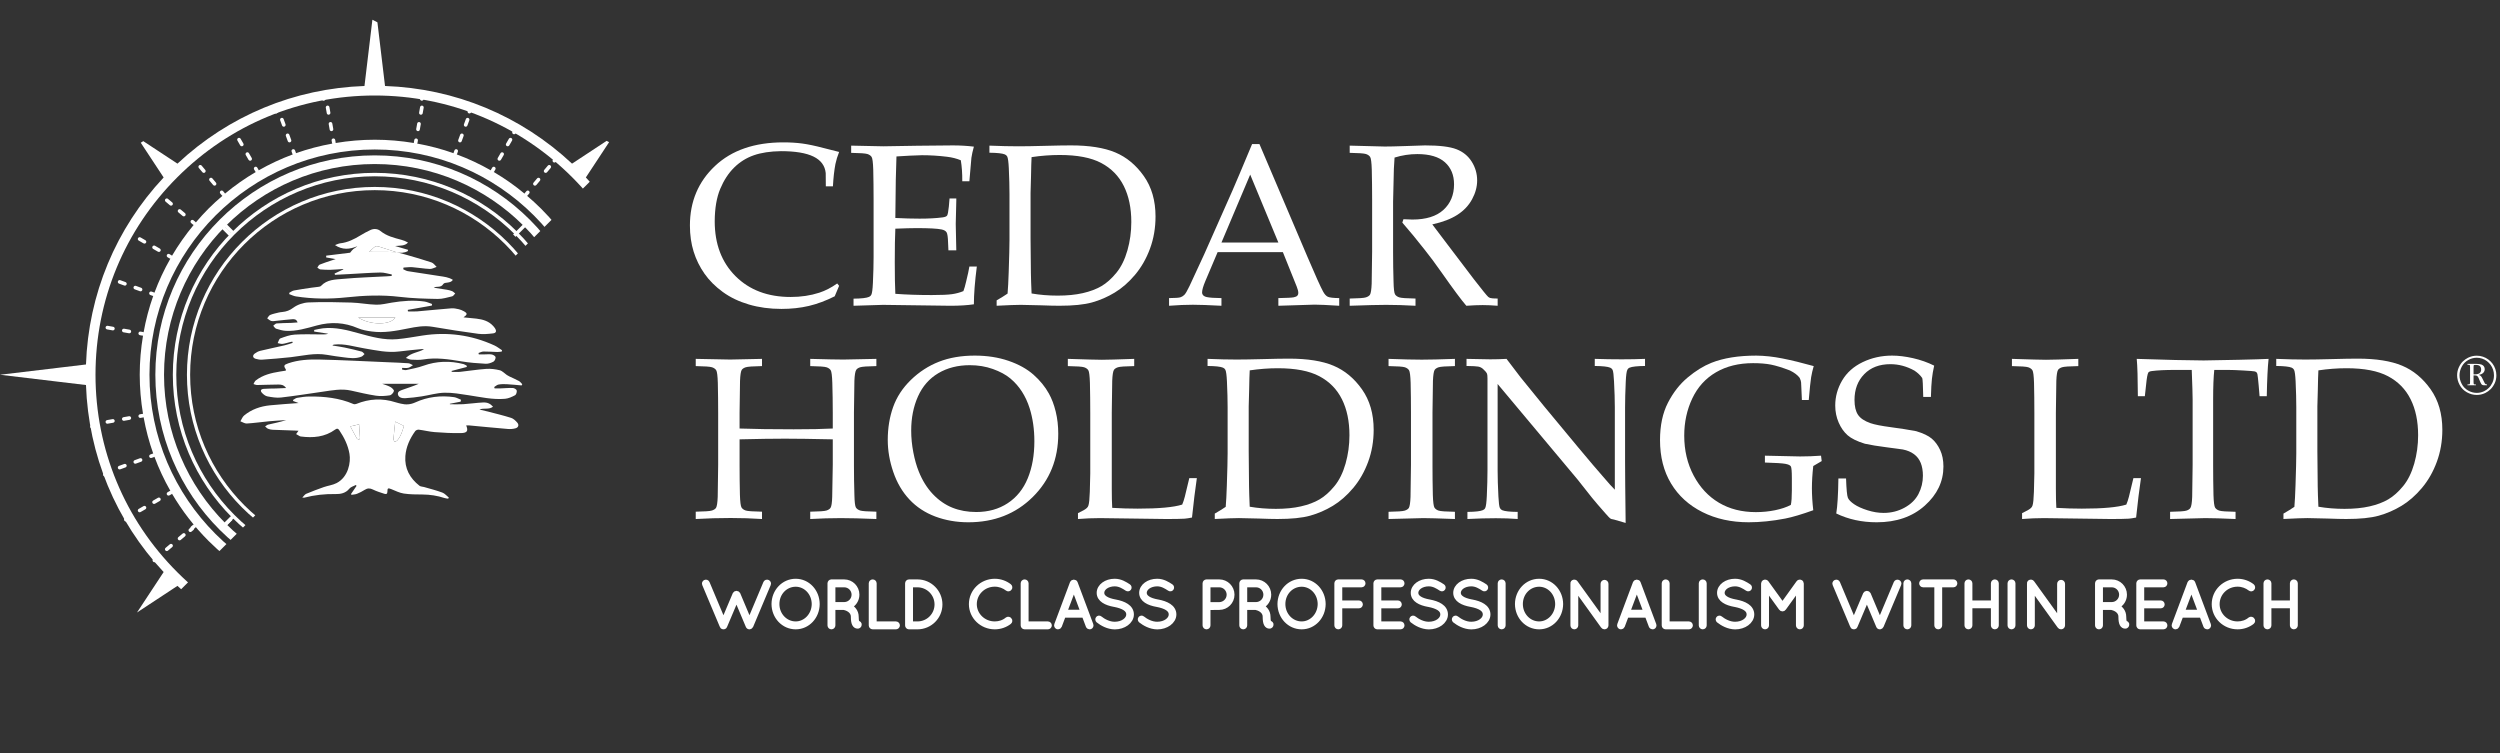 <?xml version="1.0" encoding="UTF-8" standalone="no"?>
<svg xmlns="http://www.w3.org/2000/svg" xmlns:xlink="http://www.w3.org/1999/xlink" xmlns:serif="http://www.serif.com/" width="100%" height="100%" viewBox="0 0 332 100" version="1.1" xml:space="preserve" style="fill-rule:evenodd;clip-rule:evenodd;stroke-linejoin:round;stroke-miterlimit:2;">
  <rect x="0" y="0" width="332" height="100" fill="#333333" stroke="none"/>
  <g>
    <g>
      <clipPath id="_clip1">
        <path d="M13.619,22.211l-15.187,29.532l16.048,36.057l68.189,-68.003l-36.141,-18.689l-32.909,21.103Z" clip-rule="nonzero"></path>
      </clipPath>
      <g clip-path="url(#_clip1)">
        <path d="M71.039,24.657c0.069,-0 0.138,-0.03 0.186,-0.086l0.475,-0.566c0.086,-0.103 0.073,-0.257 -0.029,-0.343c-0.103,-0.085 -0.257,-0.073 -0.344,0.03l-0.474,0.566c-0.087,0.102 -0.073,0.256 0.03,0.342c0.045,0.038 0.101,0.057 0.156,0.057" style="fill:#fff;fill-rule:nonzero;"></path>
        <path d="M72.463,22.961c0.069,-0 0.138,-0.03 0.186,-0.088l0.475,-0.564c0.086,-0.104 0.073,-0.257 -0.03,-0.343c-0.103,-0.086 -0.256,-0.073 -0.342,0.03l-0.475,0.565c-0.087,0.103 -0.073,0.256 0.03,0.343c0.046,0.038 0.101,0.057 0.156,0.057" style="fill:#fff;fill-rule:nonzero;"></path>
        <path d="M66.192,21.316c0.038,0.022 0.08,0.032 0.121,0.032c0.085,0 0.166,-0.043 0.211,-0.121l0.369,-0.64c0.068,-0.116 0.028,-0.264 -0.089,-0.331c-0.116,-0.068 -0.264,-0.027 -0.332,0.089l-0.369,0.639c-0.066,0.116 -0.027,0.264 0.089,0.332" style="fill:#fff;fill-rule:nonzero;"></path>
        <path d="M67.3,19.398c0.038,0.022 0.079,0.032 0.121,0.032c0.084,0 0.165,-0.043 0.21,-0.121l0.37,-0.64c0.066,-0.115 0.027,-0.265 -0.09,-0.331c-0.115,-0.067 -0.264,-0.028 -0.331,0.089l-0.369,0.639c-0.067,0.115 -0.028,0.264 0.089,0.332" style="fill:#fff;fill-rule:nonzero;"></path>
        <path d="M61.002,18.896c0.027,0.01 0.055,0.014 0.083,0.014c0.099,-0 0.192,-0.061 0.228,-0.16l0.252,-0.693c0.047,-0.126 -0.018,-0.266 -0.144,-0.312c-0.127,-0.046 -0.266,0.019 -0.312,0.145l-0.253,0.694c-0.046,0.126 0.019,0.266 0.146,0.312" style="fill:#fff;fill-rule:nonzero;"></path>
        <path d="M61.759,16.815c0.028,0.009 0.056,0.014 0.083,0.014c0.1,-0 0.193,-0.061 0.228,-0.16l0.254,-0.693c0.046,-0.127 -0.019,-0.266 -0.146,-0.312c-0.126,-0.046 -0.265,0.019 -0.311,0.145l-0.253,0.694c-0.046,0.126 0.019,0.265 0.145,0.312" style="fill:#fff;fill-rule:nonzero;"></path>
        <path d="M55.47,17.414c0.015,0.002 0.029,0.004 0.043,0.004c0.116,-0 0.218,-0.083 0.239,-0.201l0.128,-0.728c0.023,-0.132 -0.064,-0.258 -0.197,-0.281c-0.133,-0.024 -0.258,0.065 -0.282,0.197l-0.128,0.727c-0.023,0.132 0.064,0.259 0.197,0.282" style="fill:#fff;fill-rule:nonzero;"></path>
        <path d="M55.855,15.232c0.015,0.003 0.029,0.004 0.042,0.004c0.116,0 0.219,-0.082 0.239,-0.201l0.128,-0.726c0.024,-0.133 -0.064,-0.259 -0.196,-0.282c-0.133,-0.024 -0.258,0.065 -0.282,0.197l-0.128,0.727c-0.024,0.132 0.065,0.258 0.197,0.281" style="fill:#fff;fill-rule:nonzero;"></path>
        <path d="M22.559,27.255c0.045,0.038 0.101,0.057 0.156,0.057c0.069,-0 0.138,-0.03 0.187,-0.087c0.086,-0.103 0.073,-0.256 -0.03,-0.342l-0.566,-0.475c-0.103,-0.087 -0.256,-0.073 -0.343,0.03c-0.086,0.102 -0.073,0.256 0.031,0.342l0.565,0.475Z" style="fill:#fff;fill-rule:nonzero;"></path>
        <path d="M24.256,28.679c0.045,0.038 0.101,0.056 0.156,0.056c0.069,0 0.138,-0.029 0.186,-0.087c0.087,-0.102 0.073,-0.255 -0.03,-0.343l-0.566,-0.473c-0.102,-0.087 -0.255,-0.073 -0.341,0.03c-0.087,0.102 -0.073,0.256 0.029,0.342l0.566,0.475Z" style="fill:#fff;fill-rule:nonzero;"></path>
        <path d="M18.423,31.952l0.64,0.369c0.039,0.023 0.08,0.033 0.121,0.033c0.085,-0 0.166,-0.044 0.211,-0.121c0.067,-0.117 0.028,-0.266 -0.089,-0.333l-0.639,-0.369c-0.116,-0.067 -0.265,-0.027 -0.333,0.089c-0.067,0.117 -0.027,0.265 0.089,0.332" style="fill:#fff;fill-rule:nonzero;"></path>
        <path d="M20.342,33.059l0.639,0.369c0.039,0.023 0.08,0.033 0.122,0.033c0.083,0 0.165,-0.044 0.21,-0.121c0.067,-0.116 0.028,-0.265 -0.089,-0.332l-0.64,-0.37c-0.115,-0.066 -0.264,-0.027 -0.331,0.09c-0.068,0.116 -0.028,0.264 0.089,0.331" style="fill:#fff;fill-rule:nonzero;"></path>
        <path d="M15.806,37.665l0.694,0.253c0.028,0.01 0.055,0.014 0.083,0.014c0.099,0 0.192,-0.061 0.228,-0.16c0.046,-0.126 -0.019,-0.266 -0.145,-0.311l-0.694,-0.253c-0.126,-0.046 -0.265,0.019 -0.311,0.146c-0.045,0.125 0.019,0.265 0.145,0.311" style="fill:#fff;fill-rule:nonzero;"></path>
        <path d="M17.887,38.423l0.694,0.252c0.028,0.01 0.056,0.014 0.083,0.014c0.099,0 0.192,-0.06 0.228,-0.159c0.046,-0.127 -0.019,-0.266 -0.145,-0.311l-0.693,-0.253c-0.127,-0.047 -0.266,0.019 -0.312,0.145c-0.045,0.126 0.019,0.265 0.145,0.312" style="fill:#fff;fill-rule:nonzero;"></path>
        <path d="M15.032,43.395l-0.727,-0.128c-0.131,-0.022 -0.258,0.065 -0.281,0.197c-0.024,0.132 0.065,0.259 0.197,0.282l0.727,0.128c0.015,0.003 0.029,0.004 0.042,0.004c0.116,0 0.218,-0.083 0.24,-0.201c0.023,-0.132 -0.065,-0.258 -0.198,-0.282" style="fill:#fff;fill-rule:nonzero;"></path>
        <path d="M17.213,43.78l-0.727,-0.128c-0.132,-0.024 -0.258,0.065 -0.282,0.197c-0.023,0.132 0.065,0.258 0.198,0.282l0.727,0.128c0.015,0.002 0.028,0.003 0.043,0.003c0.115,0 0.218,-0.083 0.239,-0.201c0.023,-0.131 -0.065,-0.258 -0.198,-0.281" style="fill:#fff;fill-rule:nonzero;"></path>
        <path d="M14.947,55.659l-0.727,0.129c-0.132,0.023 -0.22,0.149 -0.197,0.281c0.021,0.119 0.124,0.202 0.239,0.202c0.014,-0 0.028,-0.002 0.042,-0.005l0.728,-0.128c0.132,-0.023 0.22,-0.15 0.197,-0.281c-0.024,-0.133 -0.149,-0.221 -0.282,-0.198" style="fill:#fff;fill-rule:nonzero;"></path>
        <path d="M17.128,55.275l-0.727,0.127c-0.131,0.024 -0.22,0.15 -0.197,0.282c0.021,0.118 0.123,0.201 0.24,0.201c0.013,0 0.028,-0.001 0.042,-0.004l0.727,-0.127c0.132,-0.024 0.221,-0.15 0.197,-0.282c-0.024,-0.132 -0.149,-0.22 -0.282,-0.197" style="fill:#fff;fill-rule:nonzero;"></path>
        <path d="M18.892,61.004c-0.045,-0.126 -0.185,-0.19 -0.311,-0.145l-0.694,0.252c-0.126,0.046 -0.191,0.186 -0.146,0.312c0.037,0.099 0.13,0.16 0.229,0.16c0.027,-0 0.056,-0.005 0.083,-0.015l0.694,-0.252c0.125,-0.046 0.191,-0.186 0.145,-0.312" style="fill:#fff;fill-rule:nonzero;"></path>
        <path d="M16.499,61.616l-0.694,0.253c-0.125,0.046 -0.19,0.184 -0.144,0.311c0.036,0.099 0.128,0.16 0.228,0.16c0.027,-0 0.056,-0.005 0.083,-0.015l0.693,-0.252c0.127,-0.046 0.192,-0.185 0.146,-0.312c-0.046,-0.126 -0.185,-0.191 -0.312,-0.145" style="fill:#fff;fill-rule:nonzero;"></path>
        <path d="M20.98,66.105l-0.639,0.369c-0.117,0.067 -0.156,0.216 -0.089,0.333c0.045,0.078 0.127,0.121 0.211,0.121c0.041,-0 0.083,-0.011 0.121,-0.033l0.639,-0.369c0.116,-0.067 0.156,-0.215 0.089,-0.332c-0.067,-0.116 -0.215,-0.156 -0.332,-0.089" style="fill:#fff;fill-rule:nonzero;"></path>
        <path d="M19.062,67.212l-0.639,0.37c-0.117,0.067 -0.157,0.215 -0.089,0.332c0.045,0.078 0.127,0.122 0.21,0.122c0.042,-0 0.084,-0.011 0.121,-0.034l0.64,-0.368c0.117,-0.067 0.156,-0.215 0.089,-0.332c-0.067,-0.117 -0.216,-0.156 -0.332,-0.09" style="fill:#fff;fill-rule:nonzero;"></path>
        <path d="M22.558,72.28l-0.565,0.474c-0.104,0.087 -0.117,0.24 -0.031,0.342c0.048,0.057 0.117,0.087 0.187,0.087c0.055,-0 0.111,-0.018 0.156,-0.057l0.565,-0.474c0.104,-0.086 0.117,-0.24 0.031,-0.342c-0.087,-0.104 -0.24,-0.116 -0.343,-0.03" style="fill:#fff;fill-rule:nonzero;"></path>
        <path d="M24.255,70.856l-0.566,0.474c-0.102,0.087 -0.116,0.24 -0.03,0.342c0.048,0.058 0.117,0.088 0.187,0.088c0.054,0 0.11,-0.019 0.155,-0.057l0.566,-0.475c0.103,-0.086 0.117,-0.239 0.03,-0.341c-0.086,-0.105 -0.24,-0.117 -0.342,-0.031" style="fill:#fff;fill-rule:nonzero;"></path>
        <path d="M75.989,75.989c-7.004,7.004 -16.317,10.862 -26.222,10.862c-9.906,0 -19.219,-3.858 -26.223,-10.862c-7.004,-7.004 -10.862,-16.317 -10.862,-26.222c0,-9.906 3.858,-19.219 10.862,-26.223c7.004,-7.004 16.317,-10.862 26.223,-10.862c9.905,0 19.218,3.858 26.222,10.862c7.004,7.004 10.862,16.317 10.862,26.223c-0,9.905 -3.858,19.218 -10.862,26.222m1.812,-52.422l3.539,-5.374l-5.374,3.539c-6.801,-6.366 -15.527,-9.989 -24.834,-10.313l-1.365,-11.419l-1.365,11.419c-9.309,0.324 -18.035,3.947 -24.835,10.313l-5.374,-3.539l3.539,5.374c-6.365,6.8 -9.989,15.526 -10.313,24.835l-11.419,1.365l11.419,1.365c0.324,9.307 3.948,18.033 10.313,24.835l-3.539,5.373l5.374,-3.539c7.132,6.677 16.382,10.346 26.2,10.346c10.251,0 19.889,-3.992 27.139,-11.241c7.248,-7.25 11.241,-16.888 11.241,-27.139c0,-9.818 -3.67,-19.067 -10.346,-26.2" style="fill:#fff;fill-rule:nonzero;"></path>
        <path d="M31.9,19.308c0.045,0.077 0.127,0.121 0.21,0.121c0.042,-0 0.084,-0.011 0.121,-0.033c0.117,-0.067 0.156,-0.216 0.089,-0.332l-0.369,-0.64c-0.067,-0.116 -0.216,-0.155 -0.332,-0.088c-0.116,0.067 -0.156,0.216 -0.088,0.332l0.369,0.64Z" style="fill:#fff;fill-rule:nonzero;"></path>
        <path d="M33.007,21.225c0.045,0.078 0.127,0.122 0.211,0.122c0.041,-0 0.083,-0.012 0.121,-0.033c0.117,-0.067 0.156,-0.216 0.089,-0.332l-0.369,-0.64c-0.067,-0.116 -0.216,-0.155 -0.332,-0.089c-0.116,0.068 -0.156,0.216 -0.089,0.333l0.369,0.639Z" style="fill:#fff;fill-rule:nonzero;"></path>
        <path d="M28.306,24.569c0.047,0.057 0.116,0.087 0.186,0.087c0.055,-0 0.11,-0.019 0.156,-0.057c0.103,-0.086 0.116,-0.24 0.03,-0.343l-0.475,-0.566c-0.086,-0.102 -0.24,-0.116 -0.343,-0.029c-0.102,0.086 -0.115,0.24 -0.029,0.343l0.475,0.565Z" style="fill:#fff;fill-rule:nonzero;"></path>
        <path d="M26.882,22.872c0.048,0.057 0.117,0.088 0.186,0.088c0.055,-0 0.11,-0.019 0.155,-0.058c0.104,-0.086 0.117,-0.239 0.031,-0.342l-0.475,-0.566c-0.086,-0.103 -0.239,-0.116 -0.342,-0.03c-0.103,0.087 -0.116,0.24 -0.03,0.342l0.475,0.566Z" style="fill:#fff;fill-rule:nonzero;"></path>
        <path d="M38.218,18.749c0.036,0.098 0.129,0.159 0.229,0.159c0.027,0 0.055,-0.004 0.082,-0.014c0.127,-0.046 0.192,-0.185 0.146,-0.311l-0.252,-0.694c-0.047,-0.127 -0.186,-0.191 -0.312,-0.145c-0.126,0.045 -0.191,0.184 -0.146,0.311l0.253,0.694Z" style="fill:#fff;fill-rule:nonzero;"></path>
        <path d="M37.461,16.668c0.035,0.099 0.129,0.159 0.228,0.159c0.028,0 0.055,-0.004 0.083,-0.014c0.126,-0.046 0.191,-0.186 0.145,-0.311l-0.252,-0.694c-0.046,-0.127 -0.185,-0.191 -0.312,-0.146c-0.126,0.046 -0.19,0.185 -0.146,0.312l0.254,0.694Z" style="fill:#fff;fill-rule:nonzero;"></path>
        <path d="M43.634,15.234c0.014,0 0.029,-0.001 0.043,-0.003c0.132,-0.024 0.22,-0.15 0.197,-0.282l-0.128,-0.727c-0.023,-0.133 -0.15,-0.221 -0.282,-0.197c-0.132,0.023 -0.22,0.149 -0.197,0.282l0.128,0.726c0.021,0.118 0.123,0.201 0.239,0.201" style="fill:#fff;fill-rule:nonzero;"></path>
        <path d="M43.652,16.487l0.128,0.728c0.02,0.118 0.123,0.2 0.239,0.2c0.014,0 0.028,-0 0.042,-0.003c0.132,-0.024 0.221,-0.15 0.197,-0.281l-0.128,-0.728c-0.023,-0.132 -0.148,-0.22 -0.281,-0.197c-0.132,0.023 -0.22,0.149 -0.197,0.281" style="fill:#fff;fill-rule:nonzero;"></path>
        <path d="M49.767,79.683c-16.496,-0 -29.917,-13.421 -29.917,-29.916c0,-16.496 13.421,-29.916 29.917,-29.916c16.495,-0 29.915,13.42 29.915,29.916c0,16.495 -13.42,29.916 -29.915,29.916m22.07,-51.987c-0.593,-0.593 -1.211,-1.152 -1.842,-1.691c0.027,-0.014 0.053,-0.031 0.073,-0.055l0.208,-0.249c0.086,-0.103 0.073,-0.256 -0.03,-0.342c-0.103,-0.086 -0.256,-0.073 -0.342,0.03l-0.209,0.248c-0.019,0.023 -0.031,0.048 -0.04,0.075c-1.293,-1.073 -2.659,-2.031 -4.087,-2.871c0.02,-0.017 0.042,-0.032 0.055,-0.055l0.163,-0.281c0.066,-0.116 0.027,-0.265 -0.09,-0.332c-0.116,-0.068 -0.264,-0.027 -0.332,0.09l-0.161,0.28c-0.014,0.024 -0.021,0.05 -0.026,0.076c-1.452,-0.827 -2.964,-1.536 -4.527,-2.116c0.016,-0.02 0.037,-0.035 0.047,-0.06l0.11,-0.305c0.047,-0.126 -0.018,-0.265 -0.144,-0.312c-0.126,-0.046 -0.266,0.02 -0.312,0.146l-0.11,0.304c-0.009,0.023 -0.01,0.046 -0.011,0.069c-1.568,-0.556 -3.185,-0.98 -4.835,-1.279c0.015,-0.025 0.038,-0.045 0.044,-0.076l0.056,-0.319c0.023,-0.132 -0.065,-0.258 -0.197,-0.282c-0.132,-0.022 -0.259,0.065 -0.282,0.198l-0.056,0.318c-0.005,0.03 -0.003,0.059 0.002,0.086c-1.701,-0.283 -3.436,-0.436 -5.195,-0.436c-1.76,-0 -3.496,0.153 -5.198,0.437c0.005,-0.028 0.007,-0.058 0.002,-0.088l-0.056,-0.32c-0.023,-0.132 -0.148,-0.22 -0.281,-0.197c-0.132,0.023 -0.221,0.15 -0.197,0.281l0.056,0.319c0.005,0.033 0.029,0.053 0.045,0.079c-1.651,0.299 -3.268,0.723 -4.837,1.279c-0.001,-0.023 -0.002,-0.047 -0.01,-0.07l-0.111,-0.305c-0.046,-0.126 -0.185,-0.191 -0.311,-0.145c-0.127,0.045 -0.192,0.185 -0.145,0.311l0.11,0.305c0.01,0.026 0.032,0.042 0.048,0.063c-1.562,0.58 -3.075,1.288 -4.528,2.116c-0.004,-0.027 -0.012,-0.054 -0.026,-0.079l-0.162,-0.28c-0.067,-0.117 -0.216,-0.157 -0.331,-0.09c-0.117,0.068 -0.157,0.216 -0.09,0.333l0.163,0.281c0.014,0.024 0.036,0.039 0.057,0.056c-1.429,0.841 -2.795,1.799 -4.088,2.872c-0.009,-0.027 -0.022,-0.054 -0.042,-0.077l-0.208,-0.249c-0.086,-0.102 -0.24,-0.116 -0.343,-0.03c-0.103,0.087 -0.116,0.24 -0.03,0.343l0.209,0.249c0.021,0.024 0.047,0.042 0.075,0.057c-0.631,0.539 -1.248,1.097 -1.842,1.69c-0.593,0.593 -1.151,1.21 -1.689,1.841c-0.015,-0.028 -0.034,-0.053 -0.059,-0.074l-0.249,-0.208c-0.102,-0.086 -0.256,-0.073 -0.342,0.03c-0.086,0.103 -0.072,0.256 0.03,0.342l0.248,0.209c0.025,0.021 0.057,0.022 0.086,0.031c-1.075,1.294 -2.035,2.663 -2.878,4.093c-0.017,-0.019 -0.036,-0.039 -0.06,-0.052l-0.281,-0.162c-0.115,-0.068 -0.264,-0.028 -0.331,0.089c-0.067,0.116 -0.027,0.265 0.089,0.332l0.28,0.162c0.026,0.014 0.054,0.017 0.082,0.021c-0.828,1.452 -1.536,2.963 -2.116,4.525c-0.02,-0.016 -0.041,-0.032 -0.067,-0.041l-0.304,-0.111c-0.127,-0.046 -0.266,0.019 -0.312,0.146c-0.045,0.126 0.019,0.265 0.145,0.311l0.305,0.111c0.024,0.008 0.048,0.011 0.072,0.012c-0.555,1.564 -0.978,3.176 -1.277,4.822c-0.025,-0.015 -0.052,-0.027 -0.081,-0.032l-0.319,-0.056c-0.133,-0.024 -0.259,0.065 -0.282,0.196c-0.023,0.133 0.064,0.259 0.197,0.282l0.319,0.057c0.014,0.002 0.029,0.003 0.043,0.003c0.018,0 0.031,-0.014 0.049,-0.017c-0.286,1.705 -0.44,3.445 -0.44,5.209c0,1.76 0.153,3.495 0.437,5.197c-0.029,-0.006 -0.059,-0.007 -0.089,-0.002l-0.319,0.056c-0.133,0.023 -0.22,0.15 -0.197,0.282c0.02,0.117 0.123,0.201 0.239,0.201c0.014,-0 0.028,-0.002 0.042,-0.004l0.319,-0.056c0.03,-0.006 0.057,-0.017 0.082,-0.032c0.299,1.646 0.722,3.259 1.277,4.823c-0.024,0.001 -0.048,0.003 -0.072,0.011l-0.305,0.111c-0.126,0.046 -0.191,0.186 -0.145,0.311c0.036,0.099 0.129,0.16 0.228,0.16c0.028,-0 0.056,-0.004 0.083,-0.014l0.305,-0.111c0.026,-0.009 0.047,-0.025 0.067,-0.042c0.58,1.561 1.287,3.07 2.113,4.52c-0.027,0.005 -0.054,0.013 -0.079,0.027l-0.281,0.162c-0.117,0.067 -0.156,0.216 -0.089,0.333c0.045,0.078 0.127,0.12 0.211,0.12c0.041,0 0.083,-0.01 0.121,-0.032l0.281,-0.162c0.024,-0.014 0.043,-0.034 0.06,-0.054c1.331,2.258 2.951,4.363 4.853,6.265c5.896,5.895 13.734,9.142 22.071,9.142c8.336,-0 16.174,-3.247 22.07,-9.142c5.895,-5.895 9.142,-13.733 9.142,-22.07c0,-8.337 -3.247,-16.176 -9.142,-22.071" style="fill:#fff;fill-rule:nonzero;"></path>
        <path d="M49.767,77.749c-15.431,0 -27.984,-12.552 -27.984,-27.982c0,-15.431 12.553,-27.983 27.984,-27.983c15.429,-0 27.983,12.552 27.983,27.983c-0,15.43 -12.554,27.982 -27.983,27.982m-0,-57.116c-16.065,-0 -29.135,13.069 -29.135,29.134c0,16.064 13.07,29.133 29.135,29.133c16.064,0 29.133,-13.069 29.133,-29.133c0,-16.065 -13.069,-29.134 -29.133,-29.134" style="fill:#fff;fill-rule:nonzero;"></path>
        <path d="M49.767,76.122c-14.533,0 -26.355,-11.823 -26.355,-26.355c-0,-14.532 11.822,-26.355 26.355,-26.355c14.532,0 26.354,11.823 26.354,26.355c0,14.532 -11.822,26.355 -26.354,26.355m-0,-53.169c-14.786,-0 -26.815,12.029 -26.815,26.814c0,14.785 12.029,26.814 26.815,26.814c14.785,-0 26.813,-12.029 26.813,-26.814c0,-14.785 -12.028,-26.814 -26.813,-26.814" style="fill:#fff;fill-rule:nonzero;"></path>
        <path d="M49.767,74.281c-13.518,0 -24.516,-10.996 -24.516,-24.514c0,-13.518 10.998,-24.515 24.516,-24.515c13.517,-0 24.515,10.997 24.515,24.515c-0,13.518 -10.998,24.514 -24.515,24.514m-0,-49.456c-13.754,-0 -24.942,11.189 -24.942,24.942c-0,13.752 11.188,24.942 24.942,24.942c13.753,-0 24.941,-11.19 24.941,-24.942c0,-13.753 -11.188,-24.942 -24.941,-24.942" style="fill:#fff;fill-rule:nonzero;"></path>
        <path d="M43.25,13.053c-0.116,0 -0.218,-0.083 -0.24,-0.201l-0.056,-0.319c-0.023,-0.132 0.065,-0.258 0.197,-0.282c0.132,-0.023 0.259,0.065 0.282,0.198l0.057,0.319c0.023,0.132 -0.066,0.258 -0.198,0.282c-0.015,0.002 -0.029,0.003 -0.042,0.003" style="fill:#fff;fill-rule:nonzero;"></path>
        <path d="M55.257,81.15c-0.116,-0 -0.218,-0.083 -0.239,-0.201l-0.056,-0.32c-0.024,-0.132 0.064,-0.258 0.196,-0.281c0.132,-0.023 0.259,0.065 0.282,0.197l0.057,0.319c0.023,0.132 -0.066,0.259 -0.197,0.282c-0.015,0.002 -0.029,0.004 -0.043,0.004" style="fill:#fff;fill-rule:nonzero;"></path>
        <path d="M55.641,83.331c-0.115,0 -0.218,-0.083 -0.239,-0.201l-0.128,-0.727c-0.023,-0.133 0.065,-0.258 0.197,-0.282c0.134,-0.022 0.259,0.065 0.282,0.198l0.128,0.727c0.023,0.132 -0.065,0.258 -0.197,0.281c-0.014,0.003 -0.028,0.004 -0.043,0.004m0.385,2.182c-0.115,-0 -0.218,-0.083 -0.239,-0.202l-0.128,-0.727c-0.023,-0.132 0.065,-0.258 0.197,-0.281c0.134,-0.024 0.258,0.064 0.282,0.197l0.128,0.727c0.023,0.131 -0.064,0.258 -0.197,0.282c-0.015,0.002 -0.029,0.004 -0.043,0.004" style="fill:#fff;fill-rule:nonzero;"></path>
        <path d="M56.339,87.285c-0.116,0 -0.218,-0.083 -0.239,-0.201l-0.056,-0.318c-0.024,-0.132 0.065,-0.259 0.196,-0.282c0.132,-0.023 0.259,0.064 0.283,0.197l0.056,0.32c0.023,0.132 -0.065,0.257 -0.197,0.281c-0.014,0.002 -0.029,0.003 -0.043,0.003" style="fill:#fff;fill-rule:nonzero;"></path>
        <path d="M36.932,14.747c-0.099,-0 -0.193,-0.062 -0.228,-0.16l-0.112,-0.305c-0.046,-0.126 0.02,-0.265 0.145,-0.312c0.127,-0.046 0.266,0.019 0.312,0.146l0.111,0.304c0.046,0.126 -0.019,0.266 -0.145,0.312c-0.028,0.01 -0.056,0.015 -0.083,0.015" style="fill:#fff;fill-rule:nonzero;"></path>
        <path d="M60.581,79.723c-0.099,-0 -0.192,-0.062 -0.228,-0.16l-0.111,-0.305c-0.046,-0.126 0.02,-0.266 0.145,-0.311c0.126,-0.046 0.266,0.018 0.312,0.145l0.11,0.305c0.047,0.125 -0.019,0.266 -0.145,0.312c-0.028,0.009 -0.055,0.014 -0.083,0.014" style="fill:#fff;fill-rule:nonzero;"></path>
        <path d="M61.339,81.804c-0.099,0 -0.193,-0.061 -0.229,-0.16l-0.252,-0.693c-0.046,-0.127 0.019,-0.266 0.145,-0.312c0.127,-0.046 0.266,0.019 0.312,0.145l0.252,0.694c0.046,0.126 -0.019,0.266 -0.145,0.312c-0.028,0.009 -0.056,0.014 -0.083,0.014m0.758,2.081c-0.1,0 -0.193,-0.061 -0.229,-0.16l-0.253,-0.694c-0.045,-0.125 0.019,-0.265 0.146,-0.311c0.125,-0.045 0.265,0.02 0.311,0.145l0.253,0.694c0.046,0.127 -0.02,0.266 -0.146,0.312c-0.027,0.01 -0.056,0.014 -0.082,0.014" style="fill:#fff;fill-rule:nonzero;"></path>
        <path d="M62.712,85.578c-0.099,-0 -0.192,-0.062 -0.228,-0.16l-0.112,-0.305c-0.046,-0.126 0.02,-0.266 0.146,-0.312c0.126,-0.046 0.265,0.02 0.311,0.146l0.111,0.304c0.046,0.126 -0.019,0.265 -0.145,0.312c-0.027,0.01 -0.055,0.015 -0.083,0.015" style="fill:#fff;fill-rule:nonzero;"></path>
        <path d="M31.003,17.511c-0.083,-0 -0.165,-0.044 -0.21,-0.121l-0.163,-0.281c-0.067,-0.117 -0.028,-0.265 0.089,-0.333c0.116,-0.067 0.265,-0.027 0.332,0.09l0.162,0.28c0.067,0.117 0.028,0.265 -0.089,0.332c-0.038,0.022 -0.08,0.033 -0.121,0.033" style="fill:#fff;fill-rule:nonzero;"></path>
        <path d="M25.644,21.262c-0.069,0 -0.138,-0.029 -0.186,-0.086l-0.208,-0.248c-0.087,-0.104 -0.073,-0.256 0.03,-0.343c0.102,-0.087 0.256,-0.073 0.342,0.03l0.208,0.248c0.086,0.103 0.073,0.257 -0.03,0.343c-0.045,0.038 -0.101,0.056 -0.156,0.056" style="fill:#fff;fill-rule:nonzero;"></path>
        <path d="M21.019,25.888c-0.055,0 -0.11,-0.019 -0.156,-0.056l-0.249,-0.209c-0.103,-0.086 -0.116,-0.24 -0.029,-0.343c0.085,-0.103 0.239,-0.116 0.342,-0.03l0.248,0.208c0.103,0.087 0.116,0.24 0.03,0.343c-0.048,0.058 -0.117,0.087 -0.186,0.087" style="fill:#fff;fill-rule:nonzero;"></path>
        <path d="M17.266,31.246c-0.041,0 -0.083,-0.011 -0.121,-0.032l-0.281,-0.162c-0.116,-0.067 -0.156,-0.216 -0.089,-0.333c0.067,-0.116 0.216,-0.156 0.332,-0.089l0.281,0.163c0.116,0.067 0.156,0.216 0.088,0.332c-0.044,0.077 -0.126,0.121 -0.21,0.121" style="fill:#fff;fill-rule:nonzero;"></path>
        <path d="M14.502,37.175c-0.028,-0 -0.056,-0.005 -0.083,-0.014l-0.305,-0.112c-0.126,-0.046 -0.191,-0.185 -0.145,-0.312c0.046,-0.126 0.185,-0.191 0.311,-0.145l0.305,0.112c0.126,0.045 0.191,0.185 0.145,0.311c-0.036,0.098 -0.129,0.16 -0.228,0.16" style="fill:#fff;fill-rule:nonzero;"></path>
        <path d="M12.809,43.493c-0.014,0 -0.029,-0 -0.043,-0.003l-0.319,-0.057c-0.132,-0.023 -0.22,-0.149 -0.197,-0.281c0.023,-0.133 0.15,-0.22 0.281,-0.198l0.32,0.056c0.133,0.025 0.22,0.15 0.197,0.282c-0.021,0.119 -0.123,0.201 -0.239,0.201" style="fill:#fff;fill-rule:nonzero;"></path>
        <path d="M12.489,56.583c-0.116,-0 -0.219,-0.083 -0.239,-0.202c-0.023,-0.131 0.065,-0.257 0.197,-0.281l0.319,-0.056c0.133,-0.023 0.259,0.065 0.282,0.197c0.023,0.132 -0.065,0.259 -0.197,0.282l-0.319,0.056c-0.015,0.002 -0.029,0.004 -0.043,0.004" style="fill:#fff;fill-rule:nonzero;"></path>
        <path d="M14.197,62.956c-0.1,0 -0.193,-0.061 -0.229,-0.16c-0.046,-0.126 0.019,-0.266 0.146,-0.311l0.304,-0.112c0.126,-0.046 0.266,0.02 0.312,0.145c0.045,0.127 -0.02,0.266 -0.146,0.313l-0.304,0.111c-0.028,0.009 -0.056,0.014 -0.083,0.014" style="fill:#fff;fill-rule:nonzero;"></path>
        <path d="M16.985,68.936c-0.084,-0 -0.166,-0.044 -0.211,-0.121c-0.067,-0.117 -0.027,-0.266 0.089,-0.333l0.281,-0.162c0.116,-0.068 0.265,-0.027 0.332,0.09c0.067,0.115 0.028,0.264 -0.089,0.331l-0.281,0.162c-0.038,0.022 -0.08,0.033 -0.121,0.033" style="fill:#fff;fill-rule:nonzero;"></path>
        <path d="M20.769,74.341c-0.069,-0 -0.138,-0.03 -0.187,-0.087c-0.086,-0.103 -0.072,-0.256 0.031,-0.343l0.248,-0.208c0.103,-0.086 0.257,-0.073 0.343,0.03c0.086,0.103 0.073,0.256 -0.03,0.342l-0.249,0.209c-0.046,0.038 -0.101,0.057 -0.156,0.057" style="fill:#fff;fill-rule:nonzero;"></path>
        <path d="M25.542,70.336c-0.069,0 -0.138,-0.03 -0.186,-0.087c-0.086,-0.103 -0.073,-0.255 0.03,-0.342l0.248,-0.208c0.103,-0.087 0.256,-0.073 0.342,0.03c0.087,0.102 0.073,0.256 -0.03,0.342l-0.247,0.208c-0.046,0.039 -0.101,0.057 -0.157,0.057" style="fill:#fff;fill-rule:nonzero;"></path>
        <path d="M25.434,79.006c-0.055,0 -0.11,-0.019 -0.155,-0.057c-0.104,-0.086 -0.117,-0.24 -0.031,-0.342l0.209,-0.248c0.086,-0.103 0.239,-0.117 0.342,-0.03c0.103,0.086 0.116,0.239 0.03,0.341l-0.208,0.249c-0.048,0.057 -0.117,0.087 -0.187,0.087" style="fill:#fff;fill-rule:nonzero;"></path>
        <path d="M28.015,75.93c-0.055,0 -0.11,-0.018 -0.156,-0.057c-0.103,-0.086 -0.116,-0.24 -0.03,-0.342l0.475,-0.565c0.086,-0.103 0.24,-0.117 0.342,-0.031c0.103,0.087 0.117,0.24 0.03,0.343l-0.474,0.566c-0.049,0.057 -0.118,0.086 -0.187,0.086m-1.423,1.697c-0.055,0 -0.11,-0.018 -0.156,-0.057c-0.103,-0.086 -0.117,-0.24 -0.03,-0.342l0.475,-0.566c0.086,-0.103 0.239,-0.116 0.342,-0.03c0.102,0.086 0.116,0.24 0.03,0.342l-0.475,0.566c-0.048,0.057 -0.117,0.087 -0.186,0.087" style="fill:#fff;fill-rule:nonzero;"></path>
        <path d="M29.439,74.234c-0.055,-0 -0.11,-0.019 -0.156,-0.057c-0.103,-0.086 -0.116,-0.24 -0.03,-0.343l0.208,-0.248c0.086,-0.102 0.24,-0.116 0.342,-0.03c0.104,0.087 0.117,0.24 0.031,0.342l-0.208,0.249c-0.048,0.057 -0.118,0.087 -0.187,0.087" style="fill:#fff;fill-rule:nonzero;"></path>
        <path d="M30.839,82.791c-0.041,-0 -0.083,-0.012 -0.121,-0.033c-0.116,-0.066 -0.157,-0.217 -0.089,-0.331l0.162,-0.282c0.067,-0.117 0.216,-0.156 0.333,-0.089c0.115,0.068 0.155,0.216 0.088,0.333l-0.162,0.28c-0.045,0.078 -0.127,0.122 -0.211,0.122" style="fill:#fff;fill-rule:nonzero;"></path>
        <path d="M32.847,79.313c-0.041,0 -0.083,-0.01 -0.121,-0.033c-0.117,-0.066 -0.157,-0.215 -0.089,-0.331l0.369,-0.639c0.067,-0.116 0.216,-0.156 0.332,-0.089c0.115,0.067 0.156,0.215 0.089,0.331l-0.37,0.64c-0.045,0.078 -0.127,0.121 -0.21,0.121m-1.108,1.919c-0.041,-0 -0.083,-0.011 -0.121,-0.033c-0.116,-0.068 -0.156,-0.216 -0.089,-0.332l0.37,-0.639c0.066,-0.117 0.215,-0.156 0.331,-0.089c0.117,0.066 0.157,0.216 0.089,0.331l-0.369,0.639c-0.045,0.078 -0.127,0.123 -0.211,0.123" style="fill:#fff;fill-rule:nonzero;"></path>
        <path d="M33.954,77.396c-0.041,-0 -0.083,-0.011 -0.121,-0.033c-0.116,-0.067 -0.157,-0.216 -0.089,-0.332l0.162,-0.281c0.067,-0.116 0.216,-0.156 0.332,-0.089c0.116,0.067 0.156,0.216 0.089,0.332l-0.162,0.282c-0.045,0.077 -0.127,0.121 -0.211,0.121" style="fill:#fff;fill-rule:nonzero;"></path>
        <path d="M36.819,85.579c-0.027,-0 -0.056,-0.004 -0.083,-0.014c-0.126,-0.046 -0.191,-0.187 -0.145,-0.312l0.11,-0.305c0.047,-0.126 0.186,-0.19 0.312,-0.145c0.126,0.046 0.192,0.186 0.145,0.312l-0.111,0.304c-0.036,0.099 -0.129,0.16 -0.228,0.16" style="fill:#fff;fill-rule:nonzero;"></path>
        <path d="M38.192,81.806c-0.027,-0 -0.055,-0.005 -0.083,-0.014c-0.126,-0.047 -0.191,-0.186 -0.145,-0.312l0.253,-0.694c0.046,-0.126 0.185,-0.191 0.311,-0.145c0.127,0.046 0.192,0.185 0.146,0.312l-0.253,0.693c-0.036,0.099 -0.13,0.16 -0.229,0.16m-0.758,2.081c-0.027,0 -0.055,-0.005 -0.083,-0.015c-0.125,-0.045 -0.191,-0.185 -0.144,-0.311l0.252,-0.694c0.046,-0.126 0.185,-0.191 0.311,-0.145c0.127,0.046 0.192,0.186 0.146,0.311l-0.253,0.694c-0.035,0.099 -0.129,0.16 -0.229,0.16" style="fill:#fff;fill-rule:nonzero;"></path>
        <path d="M38.95,79.725c-0.028,-0 -0.055,-0.005 -0.083,-0.014c-0.126,-0.047 -0.192,-0.187 -0.146,-0.312l0.111,-0.305c0.046,-0.126 0.186,-0.191 0.312,-0.145c0.126,0.046 0.191,0.185 0.145,0.311l-0.111,0.305c-0.036,0.099 -0.129,0.16 -0.228,0.16" style="fill:#fff;fill-rule:nonzero;"></path>
        <path d="M62.6,14.748c-0.028,0 -0.056,-0.005 -0.083,-0.015c-0.126,-0.046 -0.191,-0.185 -0.145,-0.312l0.111,-0.304c0.046,-0.126 0.185,-0.191 0.311,-0.145c0.126,0.046 0.192,0.185 0.146,0.312l-0.112,0.304c-0.036,0.099 -0.129,0.16 -0.228,0.16" style="fill:#fff;fill-rule:nonzero;"></path>
        <path d="M43.193,87.287c-0.015,0 -0.029,-0.001 -0.043,-0.004c-0.132,-0.023 -0.22,-0.149 -0.197,-0.281l0.056,-0.319c0.023,-0.133 0.15,-0.221 0.281,-0.197c0.133,0.023 0.222,0.149 0.198,0.281l-0.056,0.319c-0.021,0.118 -0.124,0.201 -0.239,0.201" style="fill:#fff;fill-rule:nonzero;"></path>
        <path d="M43.89,83.333c-0.014,-0 -0.028,-0.001 -0.043,-0.004c-0.132,-0.023 -0.22,-0.15 -0.197,-0.281l0.129,-0.727c0.022,-0.133 0.149,-0.22 0.281,-0.198c0.132,0.023 0.22,0.149 0.197,0.282l-0.128,0.727c-0.021,0.118 -0.123,0.201 -0.239,0.201m-0.385,2.181c-0.014,-0 -0.028,-0.002 -0.043,-0.003c-0.131,-0.024 -0.22,-0.151 -0.196,-0.283l0.128,-0.727c0.023,-0.132 0.15,-0.219 0.281,-0.197c0.133,0.024 0.221,0.149 0.198,0.282l-0.129,0.727c-0.02,0.118 -0.123,0.201 -0.239,0.201" style="fill:#fff;fill-rule:nonzero;"></path>
        <path d="M44.274,81.152c-0.013,-0 -0.028,-0.002 -0.042,-0.004c-0.132,-0.024 -0.221,-0.149 -0.197,-0.282l0.056,-0.319c0.023,-0.133 0.149,-0.22 0.282,-0.197c0.131,0.023 0.22,0.149 0.196,0.281l-0.056,0.319c-0.02,0.119 -0.122,0.202 -0.239,0.202" style="fill:#fff;fill-rule:nonzero;"></path>
        <path d="M56.283,13.055c-0.015,-0 -0.029,-0.001 -0.043,-0.004c-0.132,-0.023 -0.22,-0.149 -0.197,-0.282l0.056,-0.319c0.024,-0.131 0.151,-0.22 0.282,-0.197c0.132,0.023 0.221,0.15 0.197,0.282l-0.056,0.319c-0.021,0.118 -0.124,0.201 -0.239,0.201" style="fill:#fff;fill-rule:nonzero;"></path>
        <path d="M51.225,87.332l-1.459,12.201l-1.458,-12.201l2.917,-0Z" style="fill:#fff;fill-rule:nonzero;"></path>
        <path d="M30.806,68.403l0.325,0.326l-1.396,1.394l-0.326,-0.326l1.397,-1.394Z" style="fill:#fff;"></path>
        <path d="M29.735,29.411l1.395,1.396l-0.324,0.324l-1.396,-1.396l0.325,-0.324Z" style="fill:#fff;"></path>
        <rect x="58.565" y="48.716" width="1.839" height="0.428" style="fill:#fff;"></rect>
      </g>
    </g>
    <path d="M46.528,56.628c0.301,0.564 0.568,1.082 0.857,1.587c0.049,0.086 0.187,0.133 0.293,0.167c0.02,0.007 0.129,-0.135 0.125,-0.204c-0.028,-0.596 -0.073,-1.19 -0.116,-1.829c-0.427,0.103 -0.742,0.179 -1.159,0.279" style="fill:#fff;fill-rule:nonzero;"></path>
    <path d="M50.333,32.748c-0.156,-0.048 -0.38,-0.087 -0.496,-0.011c-0.27,0.176 -0.494,0.423 -0.817,0.715c0.784,-0 1.489,-0.005 2.195,0.001c0.465,0.003 0.93,0.019 1.395,0.03c-0.758,-0.247 -1.515,-0.501 -2.277,-0.735" style="fill:#fff;fill-rule:nonzero;"></path>
    <path d="M52.254,58.299c-0.01,0.127 0.099,0.263 0.153,0.394c0.123,-0.072 0.276,-0.118 0.365,-0.22c0.47,-0.551 0.668,-1.226 0.868,-1.901c-0.376,-0.191 -0.71,-0.36 -1.154,-0.586c-0.085,0.818 -0.173,1.565 -0.232,2.313" style="fill:#fff;fill-rule:nonzero;"></path>
    <path d="M52.499,42.162l-4.931,-0c1.593,1.05 4.322,1.036 4.931,-0" style="fill:#fff;fill-rule:nonzero;"></path>
    <path d="M52.772,58.473c-0.088,0.102 -0.242,0.149 -0.365,0.22c-0.054,-0.131 -0.163,-0.267 -0.153,-0.394c0.06,-0.748 0.147,-1.495 0.232,-2.313c0.445,0.226 0.778,0.395 1.154,0.586c-0.199,0.675 -0.397,1.35 -0.868,1.901m-5.094,-0.091c-0.107,-0.033 -0.244,-0.08 -0.293,-0.167c-0.289,-0.505 -0.556,-1.023 -0.857,-1.587c0.417,-0.1 0.732,-0.176 1.159,-0.279c0.043,0.639 0.088,1.233 0.117,1.828c0.003,0.07 -0.106,0.212 -0.126,0.205m20.199,-2.888c-1.023,-0.324 -2.07,-0.574 -3.109,-0.847c-0.365,-0.095 -0.735,-0.173 -1.103,-0.259c0.599,-0.256 1.258,0.059 1.808,-0.38c-0.361,-0.397 -0.723,-0.588 -1.336,-0.559c-0.878,0.042 -1.752,0.174 -2.631,0.23c-0.584,0.037 -1.174,0.007 -1.76,0.007c-0.002,-0.022 -0.003,-0.043 -0.004,-0.065l1.429,-0.279c0.016,-0.084 0.03,-0.169 0.046,-0.255c-0.307,-0.118 -0.605,-0.301 -0.922,-0.346c-1.77,-0.249 -3.504,-0.046 -5.127,0.693c-0.663,0.301 -1.265,0.338 -1.927,0.174c-0.236,-0.06 -0.475,-0.108 -0.706,-0.183c-1.767,-0.567 -3.503,-0.476 -5.218,0.217c-0.112,0.046 -0.274,0.06 -0.381,0.013c-1.884,-0.808 -3.87,-1.019 -5.891,-0.997c-0.528,0.006 -1.059,0.087 -1.582,0.176c-0.195,0.034 -0.37,0.188 -0.553,0.289c0.011,0.045 0.021,0.091 0.031,0.136c0.247,0.091 0.494,0.184 0.715,0.267c-1.272,0.099 -2.547,0.174 -3.815,0.303c-1.263,0.13 -2.44,0.534 -3.429,1.356c-0.221,0.183 -0.328,0.505 -0.488,0.764c0.284,0.104 0.575,0.312 0.851,0.295c0.999,-0.061 1.992,-0.208 2.989,-0.301c0.748,-0.07 1.499,-0.105 2.248,-0.155c-0.799,0.254 -1.602,0.417 -2.4,0.601c-0.145,0.034 -0.271,0.159 -0.405,0.242c0.131,0.107 0.246,0.251 0.396,0.311c0.193,0.08 0.411,0.124 0.62,0.132c1.017,0.046 2.036,0.074 3.053,0.109c0.125,0.004 0.25,0.014 0.366,0.022c-0.119,0.166 -0.218,0.304 -0.317,0.442c0.163,0.095 0.325,0.193 0.49,0.284c0.038,0.022 0.086,0.032 0.131,0.037c1.628,0.211 3.191,0.083 4.57,-0.924c0.248,-0.18 0.384,-0.141 0.547,0.101c0.645,0.956 1.146,1.971 1.346,3.116c0.198,1.13 -0.144,3.076 -1.701,3.889c-0.527,0.276 -1.157,0.342 -1.727,0.542c-0.783,0.274 -1.559,0.57 -2.324,0.89c-0.18,0.077 -0.303,0.288 -0.513,0.497c0.166,0.01 0.213,0.024 0.254,0.013c1.376,-0.358 2.765,-0.51 4.195,-0.481c0.618,0.013 1.314,-0.111 1.792,-0.709c0.194,-0.242 0.574,-0.335 0.87,-0.494l0.095,0.116c-0.246,0.361 -0.492,0.722 -0.737,1.082c0.022,0.036 0.043,0.072 0.066,0.108c0.245,-0.043 0.505,-0.048 0.732,-0.138c0.351,-0.14 0.694,-0.315 1.012,-0.519c0.371,-0.237 0.695,-0.249 1.099,-0.048c0.486,0.242 1.014,0.4 1.533,0.57c0.237,0.076 0.397,0.019 0.394,-0.307c-0.003,-0.46 0.092,-0.486 0.518,-0.314c0.544,0.22 1.087,0.498 1.655,0.584c0.818,0.124 1.658,0.121 2.489,0.127c0.998,0.008 1.966,0.155 2.913,0.467c0.159,0.053 0.332,0.062 0.498,0.091c0.027,-0.051 0.054,-0.101 0.081,-0.152c-0.286,-0.227 -0.539,-0.543 -0.865,-0.663c-0.79,-0.294 -1.615,-0.499 -2.427,-0.736c-0.201,-0.059 -0.452,-0.047 -0.603,-0.166c-1.283,-0.997 -1.997,-2.309 -1.876,-3.945c0.09,-1.216 0.594,-2.322 1.311,-3.313c0.087,-0.12 0.324,-0.211 0.475,-0.192c0.708,0.089 1.407,0.272 2.116,0.325c1.15,0.088 2.306,0.15 3.457,0.13c0.866,-0.014 1.016,-0.289 0.717,-1.025c0.126,-0 0.242,-0.01 0.356,0.001c1.725,0.16 3.451,0.333 5.178,0.476c0.339,0.029 0.703,0.001 1.029,-0.092c0.38,-0.111 0.481,-0.453 0.221,-0.752c-0.222,-0.257 -0.505,-0.53 -0.815,-0.629" style="fill:#fff;fill-rule:nonzero;"></path>
    <path d="M68.921,50.602c-0.411,-0.225 -0.847,-0.407 -1.271,-0.61c-0.118,-0.057 -0.235,-0.122 -0.344,-0.195c-0.315,-0.214 -0.599,-0.542 -0.944,-0.629c-0.581,-0.144 -1.204,-0.22 -1.8,-0.179c-1.15,0.079 -2.292,0.269 -3.439,0.39c-0.376,0.04 -0.759,0.006 -1.138,0.006c-0.002,-0.042 -0.003,-0.085 -0.006,-0.127c0.671,-0.175 1.342,-0.351 2.012,-0.526c-0.002,-0.054 -0.006,-0.107 -0.008,-0.161c-0.141,-0.074 -0.274,-0.18 -0.424,-0.219c-1.798,-0.458 -3.569,-0.414 -5.332,0.219c-0.736,0.265 -1.518,0.406 -2.284,0.574c-0.172,0.037 -0.37,-0.048 -0.557,-0.077c0.007,-0.071 0.013,-0.142 0.019,-0.213c0.276,-0 0.563,0.046 0.824,-0.014c0.22,-0.052 0.411,-0.228 0.614,-0.348c-0.206,-0.088 -0.407,-0.238 -0.619,-0.254c-0.91,-0.066 -1.822,-0.095 -2.734,-0.134c-3.022,-0.127 -6.044,-0.289 -9.068,-0.359c-1.393,-0.032 -2.802,0.041 -4.146,0.504c-0.602,0.208 -0.636,0.324 -0.309,0.839c0.011,0.018 -0.008,0.056 -0.021,0.132c-0.25,0.039 -0.516,0.079 -0.782,0.123c-1.148,0.185 -2.269,0.453 -3.209,1.187c-0.138,0.108 -0.199,0.312 -0.295,0.472c0.164,0.044 0.33,0.129 0.494,0.127c0.927,-0.012 1.854,-0.061 2.782,-0.062c0.342,-0 0.722,-0 1.056,0.462c-0.515,0.024 -0.926,0.046 -1.337,0.06c-0.547,0.018 -1.096,0.002 -1.639,0.051c-0.398,0.036 -0.485,0.256 -0.213,0.545c0.19,0.2 0.45,0.408 0.708,0.454c0.593,0.108 1.214,0.219 1.803,0.151c1.854,-0.214 3.699,-0.51 5.547,-0.774c1.248,-0.179 2.488,-0.434 3.756,-0.148c1.097,0.245 2.192,0.51 3.301,0.677c0.601,0.091 1.239,0.044 1.845,-0.047c0.219,-0.032 0.497,-0.345 0.549,-0.575c0.033,-0.142 -0.277,-0.43 -0.49,-0.544c-0.356,-0.192 -0.757,-0.297 -1.069,-0.413l4.856,0c-0.664,0.304 -1.344,0.5 -2.006,0.745c-0.326,0.12 -0.827,0.224 -0.76,0.651c0.067,0.438 0.569,0.539 0.962,0.519c0.738,-0.041 1.477,-0.135 2.21,-0.246c1.002,-0.152 1.997,-0.46 3,-0.483c1.068,-0.025 2.146,0.172 3.212,0.333c1.607,0.241 3.203,0.617 4.841,0.473c0.459,-0.04 0.923,-0.253 1.338,-0.475c0.152,-0.081 0.258,-0.439 0.214,-0.632c-0.032,-0.146 -0.333,-0.321 -0.52,-0.328c-0.56,-0.021 -1.121,0.038 -1.681,0.058c-0.244,0.009 -0.489,0.001 -0.734,0.001c-0.018,-0.063 -0.037,-0.125 -0.055,-0.188c0.189,-0.114 0.367,-0.29 0.57,-0.327c0.354,-0.063 0.725,-0.068 1.085,-0.049c0.664,0.037 1.325,0.108 1.987,0.165c0.027,-0.055 0.054,-0.11 0.082,-0.166c-0.143,-0.141 -0.264,-0.323 -0.433,-0.416" style="fill:#fff;fill-rule:nonzero;"></path>
    <path d="M51.215,33.453c-0.706,-0.006 -1.411,-0.001 -2.195,-0.001c0.323,-0.292 0.546,-0.539 0.817,-0.715c0.116,-0.076 0.34,-0.037 0.496,0.011c0.762,0.234 1.519,0.488 2.277,0.735c-0.465,-0.011 -0.93,-0.027 -1.395,-0.03m-5.226,6.036c2.366,-0.254 4.717,-0.353 7.093,-0.067c1.671,0.201 3.366,0.245 5.052,0.276c0.636,0.01 1.282,-0.194 1.913,-0.344c0.156,-0.037 0.272,-0.248 0.406,-0.38c-0.138,-0.106 -0.263,-0.246 -0.418,-0.311c-0.222,-0.092 -0.463,-0.147 -0.701,-0.188c-0.561,-0.096 -1.126,-0.174 -1.732,-0.267c0.415,-0.259 0.927,0.068 1.268,-0.489c0.189,-0.309 0.933,-0.029 1.273,-0.552c-0.568,-0.368 -1.194,-0.416 -1.799,-0.512c-1.395,-0.223 -2.794,-0.42 -4.188,-0.645c-0.211,-0.034 -0.405,-0.166 -0.608,-0.254c0.013,-0.074 0.026,-0.148 0.038,-0.222c0.394,-0.02 0.79,-0.081 1.18,-0.052c0.772,0.058 1.54,0.201 2.312,0.235c0.299,0.012 0.605,-0.175 0.907,-0.271c-0.222,-0.204 -0.413,-0.505 -0.676,-0.593c-1.119,-0.378 -2.258,-0.698 -3.394,-1.029c-0.426,-0.125 -0.858,-0.226 -1.288,-0.338c0.534,0.143 1.047,0.121 1.531,-0.139c0.012,-0.057 0.023,-0.114 0.034,-0.171c-0.531,-0.155 -1.061,-0.31 -1.723,-0.504c0.681,-0.07 1.268,0.016 1.716,-0.458c-0.291,-0.173 -0.579,-0.287 -0.877,-0.367c-0.983,-0.264 -1.967,-0.499 -2.79,-1.174c-0.363,-0.298 -0.861,-0.335 -1.304,-0.136c-0.469,0.21 -0.919,0.467 -1.36,0.732c-0.827,0.498 -1.671,0.932 -2.652,1.04c-0.244,0.028 -0.477,0.156 -0.715,0.239c0.995,0.675 1.97,0.566 2.963,0.149c-0.176,0.171 -0.372,0.253 -0.533,0.38c-0.142,0.111 -0.243,0.273 -0.423,0.484c-0.982,0.12 -2.08,0.256 -3.177,0.39c-0,0.079 -0.001,0.157 -0.001,0.236c0.377,0.067 0.754,0.133 1.256,0.222c-0.246,0.08 -0.371,0.118 -0.494,0.16c-0.545,0.186 -1.096,0.356 -1.629,0.573c-0.134,0.055 -0.207,0.26 -0.308,0.396c0.135,0.084 0.264,0.228 0.406,0.241c0.453,0.044 0.91,0.06 1.365,0.048c0.555,-0.015 1.111,-0.069 1.666,-0.106c0.005,0.019 0.009,0.038 0.015,0.056l-1.161,0.549c0.016,0.056 0.032,0.111 0.048,0.168c0.631,-0.032 1.263,-0.063 1.894,-0.097c1.381,-0.074 2.759,-0.179 4.139,-0.207c0.504,-0.01 1.01,0.167 1.516,0.259c-0.007,0.066 -0.014,0.132 -0.021,0.197c-0.186,0.015 -0.371,0.033 -0.557,0.043c-1.957,0.109 -3.92,0.165 -5.871,0.343c-1.032,0.094 -2.151,0.065 -2.959,0.943c-0.072,0.078 -0.222,0.098 -0.341,0.116c-0.316,0.048 -0.635,0.072 -0.95,0.119c-0.765,0.114 -1.531,0.22 -2.29,0.365c-0.22,0.041 -0.417,0.2 -0.624,0.306c-0.002,0.059 -0.003,0.12 -0.003,0.181c0.295,0.103 0.583,0.254 0.889,0.301c2.222,0.342 4.458,0.364 6.687,0.126" style="fill:#fff;fill-rule:nonzero;"></path>
    <path d="M33.959,47.651c0.272,0.08 0.571,0.132 0.851,0.112c1.273,-0.092 2.545,-0.187 3.813,-0.33c1.595,-0.181 3.171,-0.603 4.799,-0.309c0.732,0.132 1.471,0.232 2.209,0.326c0.799,0.103 1.607,0.222 2.387,-0.092c0.151,-0.062 0.263,-0.224 0.394,-0.339c-0.13,-0.113 -0.241,-0.292 -0.39,-0.331c-0.747,-0.199 -1.502,-0.376 -2.258,-0.535c-0.533,-0.111 -1.075,-0.181 -1.613,-0.27c0.09,-0.11 0.164,-0.117 0.238,-0.125c1.361,-0.152 2.65,0.282 3.965,0.501c1.557,0.26 3.102,0.621 4.703,0.411c0.979,-0.129 1.965,-0.213 2.947,-0.311c0.101,-0.011 0.206,0.012 0.309,0.019c-0.758,0.438 -1.68,0.44 -2.414,1.158c0.304,0.101 0.508,0.22 0.715,0.228c0.531,0.021 1.075,0.06 1.594,-0.028c1.715,-0.287 3.387,-0.028 5.072,0.253c1.06,0.177 2.139,0.258 3.214,0.317c0.342,0.02 0.723,-0.112 1.032,-0.277c0.166,-0.088 0.308,-0.403 0.288,-0.597c-0.015,-0.139 -0.302,-0.317 -0.493,-0.356c-0.292,-0.06 -0.605,-0.016 -0.909,-0.016l-0.829,0c-0.012,-0.06 -0.023,-0.122 -0.035,-0.184c0.223,-0.068 0.445,-0.192 0.669,-0.194c0.607,-0.005 1.215,0.047 1.823,0.062c0.195,0.004 0.39,-0.035 0.587,-0.054c0.015,-0.059 0.03,-0.117 0.045,-0.176c-0.335,-0.215 -0.651,-0.473 -1.009,-0.638c-3.055,-1.4 -6.246,-1.83 -9.567,-1.316c-1.111,0.172 -2.22,0.379 -3.338,0.48c-1.742,0.158 -3.414,-0.31 -5.067,-0.765c-1.576,-0.435 -3.142,-0.858 -4.797,-0.677c-0.394,0.043 -0.781,0.144 -1.171,0.219c-0.001,0.07 -0.001,0.142 -0.002,0.213c0.623,0.096 1.245,0.193 1.867,0.288c-0.255,0.094 -0.507,0.094 -0.758,0.094c-1.231,-0.001 -2.467,-0.057 -3.693,0.022c-0.647,0.04 -1.293,0.279 -1.909,0.507c-0.172,0.064 -0.24,0.409 -0.355,0.624c0.213,0.038 0.432,0.126 0.638,0.102c0.329,-0.037 0.649,-0.151 0.974,-0.23c0.109,-0.027 0.221,-0.046 0.331,-0.069c0.017,0.054 0.035,0.109 0.053,0.163c-0.369,0.114 -0.733,0.249 -1.107,0.336c-1.064,0.248 -2.136,0.465 -3.198,0.722c-0.258,0.062 -0.515,0.199 -0.729,0.359c-0.341,0.259 -0.282,0.583 0.124,0.703" style="fill:#fff;fill-rule:nonzero;"></path>
    <path d="M52.499,42.162c-0.609,1.036 -3.338,1.05 -4.931,-0l4.931,-0Zm-15.802,0.442c0.71,-0.069 1.419,-0.162 2.131,-0.213c0.257,-0.018 0.555,-0.005 0.689,0.429c-0.31,0.024 -0.584,0.052 -0.86,0.062c-0.636,0.023 -1.275,0.016 -1.909,0.068c-0.161,0.012 -0.308,0.2 -0.463,0.308c0.129,0.136 0.233,0.344 0.389,0.394c0.413,0.134 0.846,0.257 1.277,0.281c1.419,0.077 2.769,-0.342 4.114,-0.708c1.877,-0.511 3.683,-0.416 5.476,0.36c0.562,0.242 1.195,0.35 1.808,0.434c1.636,0.226 3.238,-0.079 4.836,-0.402c1.071,-0.216 2.14,-0.41 3.251,-0.221c2.021,0.344 4.046,0.663 6.078,0.933c0.636,0.084 1.303,0.019 1.947,-0.055c0.44,-0.049 0.512,-0.308 0.271,-0.684c-0.074,-0.114 -0.164,-0.219 -0.256,-0.319c-0.594,-0.646 -1.379,-0.857 -2.208,-0.957c-0.544,-0.065 -1.09,-0.109 -1.713,-0.169c0.54,-0.383 0.537,-0.539 0.048,-0.809c-0.211,-0.116 -0.439,-0.219 -0.672,-0.271c-0.324,-0.071 -0.665,-0.146 -0.991,-0.12c-1.513,0.118 -3.022,0.278 -4.534,0.406c-0.408,0.034 -0.821,0.005 -1.232,0.005c-0.008,-0.069 -0.016,-0.137 -0.023,-0.206c1.066,-0.189 2.132,-0.379 3.197,-0.569c0.009,-0.071 0.018,-0.141 0.027,-0.213c-0.341,-0.112 -0.674,-0.28 -1.024,-0.328c-1.443,-0.199 -2.881,-0.089 -4.313,0.145c-0.686,0.112 -1.378,0.294 -2.064,0.278c-1.106,-0.026 -2.207,-0.249 -3.314,-0.284c-1.896,-0.058 -3.798,-0.098 -5.692,-0.017c-0.692,0.03 -1.47,0.292 -2.02,0.703c-0.471,0.351 -0.907,0.514 -1.444,0.565c-0.165,0.017 -0.333,0.035 -0.495,0.074c-0.381,0.095 -0.773,0.17 -1.133,0.32c-0.165,0.069 -0.265,0.296 -0.394,0.451c0.178,0.12 0.342,0.294 0.537,0.345c0.21,0.056 0.452,0.006 0.678,-0.016" style="fill:#fff;fill-rule:nonzero;"></path>
    <path d="M42.986,13.374c-0.116,-0 -0.219,-0.084 -0.24,-0.201l-0.056,-0.319c-0.023,-0.133 0.065,-0.259 0.197,-0.283c0.132,-0.022 0.259,0.065 0.282,0.198l0.056,0.319c0.024,0.132 -0.065,0.259 -0.197,0.282c-0.015,0.002 -0.029,0.004 -0.042,0.004" style="fill:#fff;fill-rule:nonzero;"></path>
    <path d="M36.668,15.067c-0.099,-0 -0.193,-0.062 -0.228,-0.16l-0.112,-0.305c-0.046,-0.126 0.02,-0.265 0.145,-0.312c0.127,-0.046 0.266,0.019 0.312,0.146l0.11,0.304c0.047,0.126 -0.018,0.266 -0.144,0.312c-0.028,0.01 -0.056,0.015 -0.083,0.015" style="fill:#fff;fill-rule:nonzero;"></path>
    <path d="M30.739,17.831c-0.084,-0 -0.166,-0.044 -0.211,-0.121l-0.162,-0.281c-0.067,-0.117 -0.028,-0.265 0.089,-0.333c0.116,-0.066 0.264,-0.027 0.332,0.09l0.162,0.28c0.067,0.117 0.028,0.265 -0.089,0.332c-0.038,0.022 -0.08,0.033 -0.121,0.033" style="fill:#fff;fill-rule:nonzero;"></path>
    <path d="M25.38,21.582c-0.069,0 -0.139,-0.029 -0.186,-0.087l-0.209,-0.247c-0.086,-0.103 -0.073,-0.256 0.031,-0.342c0.102,-0.088 0.256,-0.074 0.342,0.029l0.208,0.248c0.086,0.103 0.073,0.256 -0.03,0.343c-0.045,0.038 -0.101,0.056 -0.156,0.056" style="fill:#fff;fill-rule:nonzero;"></path>
    <path d="M20.755,26.208c-0.055,0 -0.11,-0.018 -0.156,-0.056l-0.249,-0.209c-0.103,-0.086 -0.116,-0.24 -0.03,-0.342c0.086,-0.104 0.239,-0.117 0.343,-0.031l0.248,0.209c0.103,0.086 0.116,0.239 0.03,0.342c-0.048,0.057 -0.117,0.087 -0.186,0.087" style="fill:#fff;fill-rule:nonzero;"></path>
    <path d="M17.002,31.567c-0.041,-0 -0.083,-0.012 -0.121,-0.033l-0.281,-0.162c-0.116,-0.067 -0.156,-0.216 -0.089,-0.333c0.067,-0.116 0.216,-0.156 0.332,-0.089l0.28,0.163c0.117,0.067 0.156,0.216 0.089,0.332c-0.045,0.078 -0.126,0.122 -0.21,0.122" style="fill:#fff;fill-rule:nonzero;"></path>
    <path d="M14.238,37.495c-0.028,-0 -0.056,-0.004 -0.083,-0.014l-0.305,-0.111c-0.126,-0.046 -0.191,-0.186 -0.145,-0.312c0.046,-0.127 0.185,-0.192 0.311,-0.145l0.305,0.111c0.126,0.046 0.191,0.185 0.145,0.311c-0.036,0.099 -0.129,0.16 -0.228,0.16" style="fill:#fff;fill-rule:nonzero;"></path>
    <path d="M12.545,43.813c-0.014,0 -0.029,-0 -0.043,-0.003l-0.319,-0.056c-0.133,-0.024 -0.221,-0.15 -0.198,-0.282c0.024,-0.132 0.151,-0.22 0.282,-0.197l0.32,0.056c0.132,0.023 0.22,0.149 0.197,0.281c-0.021,0.119 -0.123,0.201 -0.239,0.201" style="fill:#fff;fill-rule:nonzero;"></path>
    <path d="M12.225,56.902c-0.116,0 -0.219,-0.082 -0.239,-0.201c-0.024,-0.132 0.065,-0.257 0.197,-0.28l0.319,-0.057c0.133,-0.023 0.259,0.065 0.282,0.197c0.023,0.132 -0.065,0.258 -0.197,0.282l-0.32,0.056c-0.014,0.002 -0.028,0.003 -0.042,0.003" style="fill:#fff;fill-rule:nonzero;"></path>
    <path d="M13.933,63.276c-0.1,-0 -0.193,-0.061 -0.229,-0.16c-0.046,-0.126 0.019,-0.265 0.146,-0.311l0.304,-0.111c0.125,-0.046 0.266,0.019 0.312,0.145c0.045,0.126 -0.02,0.265 -0.146,0.312l-0.304,0.111c-0.028,0.01 -0.056,0.014 -0.083,0.014" style="fill:#fff;fill-rule:nonzero;"></path>
    <path d="M16.721,69.256c-0.084,-0 -0.166,-0.043 -0.211,-0.121c-0.067,-0.117 -0.027,-0.266 0.089,-0.333l0.281,-0.162c0.116,-0.067 0.265,-0.027 0.331,0.089c0.068,0.117 0.028,0.265 -0.088,0.332l-0.281,0.162c-0.038,0.022 -0.08,0.033 -0.121,0.033" style="fill:#fff;fill-rule:nonzero;"></path>
    <path d="M20.505,74.661c-0.07,0 -0.138,-0.03 -0.187,-0.087c-0.086,-0.103 -0.072,-0.256 0.031,-0.342l0.248,-0.209c0.103,-0.086 0.257,-0.073 0.342,0.03c0.087,0.104 0.074,0.256 -0.029,0.343l-0.249,0.208c-0.046,0.039 -0.101,0.057 -0.156,0.057" style="fill:#fff;fill-rule:nonzero;"></path>
    <path d="M25.278,70.657c-0.069,-0 -0.138,-0.031 -0.186,-0.088c-0.086,-0.102 -0.073,-0.255 0.029,-0.342l0.249,-0.208c0.103,-0.087 0.256,-0.073 0.342,0.03c0.086,0.102 0.073,0.255 -0.03,0.342l-0.248,0.208c-0.046,0.038 -0.101,0.058 -0.156,0.058" style="fill:#fff;fill-rule:nonzero;"></path>
    <path d="M73.622,21.584c-0.055,0 -0.11,-0.018 -0.156,-0.057c-0.103,-0.086 -0.115,-0.239 -0.03,-0.342l0.209,-0.248c0.086,-0.103 0.24,-0.116 0.342,-0.03c0.103,0.086 0.117,0.24 0.03,0.342l-0.208,0.249c-0.048,0.057 -0.117,0.086 -0.187,0.086" style="fill:#fff;fill-rule:nonzero;"></path>
    <path d="M68.264,17.833c-0.041,-0 -0.083,-0.012 -0.121,-0.033c-0.117,-0.067 -0.156,-0.216 -0.089,-0.332l0.163,-0.281c0.066,-0.116 0.214,-0.156 0.331,-0.089c0.117,0.067 0.156,0.216 0.089,0.332l-0.162,0.281c-0.045,0.078 -0.127,0.122 -0.211,0.122" style="fill:#fff;fill-rule:nonzero;"></path>
    <path d="M62.336,15.068c-0.028,0 -0.056,-0.004 -0.083,-0.015c-0.126,-0.046 -0.191,-0.185 -0.145,-0.312l0.111,-0.304c0.046,-0.126 0.185,-0.191 0.311,-0.145c0.126,0.046 0.192,0.186 0.146,0.312l-0.112,0.303c-0.036,0.1 -0.129,0.161 -0.228,0.161" style="fill:#fff;fill-rule:nonzero;"></path>
    <path d="M56.018,13.375c-0.014,0 -0.028,-0 -0.042,-0.004c-0.133,-0.023 -0.22,-0.149 -0.198,-0.282l0.057,-0.318c0.024,-0.133 0.151,-0.221 0.282,-0.198c0.132,0.024 0.22,0.15 0.197,0.282l-0.056,0.319c-0.021,0.119 -0.124,0.201 -0.24,0.201" style="fill:#fff;fill-rule:nonzero;"></path>
    <path d="M69.534,29.731l0.324,0.324l-1.396,1.396l-0.324,-0.324l1.396,-1.396Z" style="fill:#fff;"></path>
    <path d="M30.542,68.723l0.325,0.326l-1.397,1.394l-0.325,-0.326l1.397,-1.394Z" style="fill:#fff;"></path>
    <path d="M29.47,29.731l1.396,1.396l-0.324,0.324l-1.396,-1.396l0.324,-0.324Z" style="fill:#fff;"></path>
    <path d="M92.394,48.616l0,-0.958l4.58,0.09l4.22,-0.09l-0,0.958c-1.188,0.021 -1.908,0.073 -2.163,0.157c-0.254,0.085 -0.432,0.203 -0.531,0.352c-0.12,0.2 -0.195,0.683 -0.224,1.451c-0.011,0.2 -0.031,1.617 -0.06,4.25l-0,2.081c1.965,0.07 4.359,0.104 7.183,0.104c2.165,0 3.896,-0.034 5.193,-0.104l-0,-2.081c-0,-1.356 -0.02,-2.683 -0.06,-3.979c-0.03,-0.949 -0.103,-1.51 -0.217,-1.685c-0.115,-0.174 -0.3,-0.304 -0.554,-0.389c-0.254,-0.084 -0.975,-0.136 -2.162,-0.157l-0,-0.958c2.145,0.06 3.616,0.09 4.414,0.09c0.3,0 1.756,-0.03 4.37,-0.09l0,0.958c-1.178,0.021 -1.896,0.073 -2.155,0.157c-0.259,0.085 -0.434,0.203 -0.524,0.352c-0.129,0.199 -0.209,0.682 -0.239,1.45c-0.011,0.2 -0.03,1.615 -0.06,4.246l-0,6.925c-0,1.356 0.02,2.676 0.06,3.962c0.02,0.947 0.087,1.511 0.202,1.69c0.114,0.18 0.302,0.311 0.561,0.397c0.259,0.084 0.977,0.135 2.155,0.156l0,0.973c-1.925,-0.08 -3.502,-0.12 -4.729,-0.12c-1.307,0 -2.659,0.04 -4.055,0.12l-0,-0.973c1.187,-0.021 1.908,-0.072 2.162,-0.156c0.254,-0.086 0.432,-0.203 0.531,-0.352c0.13,-0.199 0.205,-0.682 0.225,-1.45c0.01,-0.208 0.035,-1.623 0.075,-4.243l-0,-3.406c-2.794,-0.06 -4.914,-0.09 -6.361,-0.09c-1.576,-0 -3.581,0.03 -6.015,0.09l-0,3.406c-0,1.355 0.015,2.675 0.045,3.96c0.029,0.946 0.101,1.509 0.216,1.688c0.115,0.18 0.3,0.311 0.554,0.397c0.255,0.084 0.975,0.135 2.163,0.156l-0,0.973c-1.347,-0.09 -2.734,-0.135 -4.161,-0.135c-1.556,0 -3.103,0.045 -4.639,0.135l0,-0.973c1.177,-0.021 1.896,-0.072 2.155,-0.156c0.259,-0.086 0.439,-0.203 0.539,-0.352c0.12,-0.2 0.194,-0.683 0.224,-1.451c0.01,-0.209 0.03,-1.625 0.06,-4.246l0,-6.925c0,-1.355 -0.015,-2.681 -0.045,-3.977c-0.029,-0.947 -0.102,-1.508 -0.217,-1.682c-0.115,-0.175 -0.299,-0.304 -0.553,-0.389c-0.255,-0.084 -0.976,-0.136 -2.163,-0.157" style="fill:#fff;fill-rule:nonzero;"></path>
    <path d="M121.007,57.191c0,0.948 0.095,1.911 0.284,2.889c0.19,0.977 0.43,1.82 0.719,2.529c0.478,1.196 1.105,2.202 1.878,3.015c0.773,0.813 1.636,1.412 2.589,1.796c0.952,0.383 2.007,0.576 3.165,0.576c1.606,-0 3.002,-0.392 4.19,-1.175c1.187,-0.783 2.073,-1.885 2.656,-3.307c0.584,-1.422 0.876,-3.06 0.876,-4.916c-0,-1.587 -0.21,-3.048 -0.629,-4.385c-0.259,-0.818 -0.603,-1.558 -1.032,-2.222c-0.429,-0.663 -0.941,-1.242 -1.534,-1.736c-0.594,-0.494 -1.364,-0.91 -2.313,-1.25c-0.947,-0.338 -1.97,-0.508 -3.067,-0.508c-1.586,-0 -2.978,0.354 -4.176,1.062c-1.196,0.708 -2.097,1.734 -2.7,3.076c-0.604,1.342 -0.906,2.86 -0.906,4.556m-3.113,1.243c0,-1.577 0.237,-3.034 0.711,-4.371c0.474,-1.336 1.26,-2.539 2.357,-3.606c1.098,-1.067 2.34,-1.873 3.726,-2.417c1.387,-0.544 2.974,-0.816 4.759,-0.816c1.646,0 3.143,0.233 4.49,0.696c1.347,0.464 2.452,1.078 3.315,1.841c0.862,0.763 1.543,1.599 2.043,2.507c0.378,0.678 0.68,1.476 0.905,2.395c0.224,0.917 0.336,1.9 0.336,2.947c0,3.362 -1.129,6.16 -3.389,8.395c-2.26,2.236 -5.111,3.353 -8.553,3.353c-1.566,-0 -3.028,-0.255 -4.384,-0.763c-1.357,-0.509 -2.505,-1.265 -3.442,-2.268c-0.939,-1.002 -1.652,-2.22 -2.141,-3.651c-0.488,-1.432 -0.733,-2.846 -0.733,-4.242" style="fill:#fff;fill-rule:nonzero;"></path>
    <path d="M143.155,68.924l0,-0.779c0.618,-0.289 1.013,-0.518 1.183,-0.688c0.099,-0.09 0.169,-0.204 0.209,-0.344c0.09,-0.279 0.15,-0.878 0.18,-1.795c0.04,-1.368 0.06,-2.181 0.06,-2.44l-0,-8.052c-0,-1.356 -0.015,-2.682 -0.045,-3.98c-0.03,-0.948 -0.103,-1.509 -0.218,-1.684c-0.114,-0.174 -0.298,-0.304 -0.553,-0.389c-0.254,-0.084 -0.975,-0.136 -2.162,-0.156l-0,-0.959c2.434,0.08 3.94,0.12 4.519,0.12c0.639,0 2.07,-0.04 4.296,-0.12l-0,0.959c-1.188,0.02 -1.91,0.072 -2.163,0.156c-0.255,0.085 -0.432,0.202 -0.531,0.352c-0.12,0.199 -0.196,0.683 -0.226,1.452c-0.01,0.199 -0.029,1.616 -0.059,4.249l0,10.057c0,1.048 0.02,1.901 0.059,2.559c1.138,0.07 2.265,0.105 3.383,0.105c2.813,-0 4.784,-0.18 5.911,-0.539c0.13,-0.299 0.244,-0.643 0.344,-1.033l0.599,-2.484l1.003,0c-0.221,1.487 -0.434,3.233 -0.645,5.238c-0.409,0.08 -0.732,0.13 -0.972,0.15c-0.519,0.029 -1.317,0.045 -2.394,0.045l-8.86,-0.12c-0.957,-0 -1.93,0.04 -2.918,0.12" style="fill:#fff;fill-rule:nonzero;"></path>
    <path d="M165.962,67.292c1.097,0.19 2.255,0.284 3.472,0.284c1.257,0 2.367,-0.109 3.33,-0.329c0.963,-0.219 1.785,-0.528 2.469,-0.928c0.683,-0.399 1.344,-0.987 1.983,-1.765c0.638,-0.778 1.129,-1.773 1.474,-2.985c0.344,-1.213 0.516,-2.467 0.516,-3.764c0,-1.856 -0.331,-3.45 -0.995,-4.781c-0.664,-1.333 -1.664,-2.353 -3.001,-3.061c-1.337,-0.708 -3.172,-1.062 -5.507,-1.062c-1.227,-0 -2.474,0.094 -3.741,0.284c-0.03,0.489 -0.055,1.357 -0.075,2.604l-0.059,2.17l-0,5.971l0.044,4.639c0.011,0.708 0.04,1.616 0.09,2.723m-4.639,1.632l0,-0.719c0.578,-0.329 1.062,-0.629 1.452,-0.898c0.059,-0.678 0.11,-1.62 0.149,-2.828c0.07,-2.055 0.105,-3.482 0.105,-4.28l-0,-6.106c-0,-0.977 -0.03,-2.125 -0.09,-3.442c-0.04,-0.828 -0.109,-1.342 -0.209,-1.541c-0.07,-0.13 -0.175,-0.225 -0.315,-0.284c-0.328,-0.14 -1.012,-0.215 -2.05,-0.225l0,-0.943c1.457,0.06 2.743,0.09 3.861,0.09c0.859,0 2.028,-0.02 3.51,-0.059c1.48,-0.041 2.631,-0.061 3.449,-0.061c2.444,0 4.41,0.312 5.896,0.936c1.487,0.624 2.749,1.668 3.786,3.135c1.038,1.466 1.557,3.258 1.557,5.372c-0,1.517 -0.245,2.939 -0.734,4.265c-0.489,1.327 -1.152,2.487 -1.99,3.48c-0.838,0.992 -1.736,1.779 -2.693,2.356c-0.959,0.579 -1.963,1.016 -3.016,1.31c-1.053,0.295 -2.497,0.442 -4.333,0.442c-0.608,-0 -1.431,-0.02 -2.469,-0.06c-1.357,-0.04 -2.245,-0.06 -2.663,-0.06c-0.609,-0 -1.676,0.04 -3.203,0.12" style="fill:#fff;fill-rule:nonzero;"></path>
    <path d="M193.214,67.966l-0,0.958c-2.125,-0.08 -3.522,-0.12 -4.19,-0.12l-4.625,0.12l0,-0.958c1.177,-0.02 1.895,-0.073 2.155,-0.157c0.259,-0.085 0.439,-0.202 0.539,-0.352c0.12,-0.199 0.194,-0.683 0.224,-1.452c0.01,-0.209 0.031,-1.626 0.06,-4.249l0,-6.93c0,-1.356 -0.015,-2.683 -0.044,-3.979c-0.031,-0.949 -0.103,-1.51 -0.218,-1.685c-0.115,-0.174 -0.299,-0.304 -0.553,-0.389c-0.255,-0.084 -0.975,-0.137 -2.163,-0.157l0,-0.957c1.906,0.069 3.377,0.104 4.416,0.104c0.996,0 2.463,-0.035 4.399,-0.104l-0,0.957c-1.188,0.02 -1.908,0.073 -2.163,0.157c-0.254,0.085 -0.431,0.202 -0.531,0.352c-0.119,0.199 -0.194,0.683 -0.225,1.451c-0.01,0.2 -0.029,1.617 -0.059,4.25l-0,6.93c-0,1.356 0.014,2.678 0.045,3.965c0.03,0.949 0.102,1.511 0.216,1.691c0.115,0.18 0.3,0.312 0.554,0.397c0.255,0.084 0.975,0.137 2.163,0.157" style="fill:#fff;fill-rule:nonzero;"></path>
    <path d="M194.874,68.924l0,-0.943c1.048,-0.01 1.736,-0.089 2.065,-0.239c0.14,-0.06 0.24,-0.155 0.3,-0.285c0.099,-0.199 0.169,-0.723 0.209,-1.571c0.06,-1.317 0.09,-2.454 0.09,-3.412l0,-12.197c0,-0.329 -0.02,-0.543 -0.06,-0.643c-0.08,-0.18 -0.259,-0.394 -0.539,-0.643c-0.179,-0.16 -0.387,-0.263 -0.621,-0.307c-0.235,-0.045 -0.755,-0.073 -1.564,-0.083l-0,-0.943c1.666,0.04 2.713,0.06 3.143,0.06c0.729,0 1.452,-0.02 2.17,-0.06c0.848,1.108 1.472,1.926 1.87,2.455l3.099,3.815l4.519,5.448c1.446,1.736 2.608,3.103 3.487,4.1c0.558,0.659 1.027,1.177 1.407,1.557l-0,-10.94c-0,-0.977 -0.036,-2.125 -0.106,-3.442c-0.039,-0.828 -0.104,-1.342 -0.194,-1.541c-0.07,-0.13 -0.174,-0.225 -0.314,-0.284c-0.33,-0.14 -1.013,-0.215 -2.05,-0.225l-0,-0.943c1.177,0.04 2.369,0.06 3.576,0.06c1.138,0 2.17,-0.02 3.098,-0.06l-0,0.943c-1.038,0.01 -1.721,0.085 -2.05,0.225c-0.14,0.059 -0.239,0.159 -0.3,0.299c-0.1,0.19 -0.17,0.713 -0.209,1.572c-0.059,1.316 -0.09,2.448 -0.09,3.396l-0,7.198c-0,1.457 0.025,4.176 0.075,8.156l-1.542,-0.448l-0.358,-0.075c-0.061,-0.02 -0.115,-0.05 -0.165,-0.09c-0.07,-0.05 -0.26,-0.25 -0.569,-0.599c-0.828,-0.937 -1.437,-1.646 -1.826,-2.125l-1.93,-2.439l-10.61,-12.675l-0,11.478c-0,0.978 0.035,2.13 0.104,3.457c0.04,0.828 0.105,1.336 0.195,1.526c0.07,0.139 0.175,0.24 0.314,0.3c0.33,0.139 1.013,0.214 2.05,0.224l0,0.943c-0.878,-0.071 -1.845,-0.105 -2.902,-0.105c-1.159,0 -2.416,0.034 -3.772,0.105" style="fill:#fff;fill-rule:nonzero;"></path>
    <path d="M240.802,67.757c-1.516,0.548 -2.759,0.917 -3.726,1.107c-1.706,0.329 -3.323,0.493 -4.849,0.493c-2.304,0 -4.354,-0.451 -6.15,-1.354c-1.796,-0.903 -3.183,-2.167 -4.161,-3.793c-0.978,-1.627 -1.466,-3.547 -1.466,-5.762c-0,-1.945 0.35,-3.599 1.05,-4.961c0.7,-1.362 1.574,-2.482 2.626,-3.359c1.051,-0.878 2.1,-1.527 3.148,-1.946c1.606,-0.638 3.591,-0.957 5.956,-0.957c1.107,0.01 2.272,0.137 3.494,0.381c1.222,0.244 2.601,0.581 4.138,1.011c-0.149,0.508 -0.265,1.007 -0.345,1.496c-0.079,0.489 -0.184,1.492 -0.314,3.008l-0.912,-0l-0.075,-1.706c-0.011,-0.26 -0.02,-0.469 -0.031,-0.629c-0.009,-0.159 -0.074,-0.363 -0.194,-0.613c-0.27,-0.36 -0.698,-0.684 -1.287,-0.973c-1.018,-0.389 -1.858,-0.648 -2.521,-0.779c-0.664,-0.129 -1.454,-0.194 -2.372,-0.194c-1.896,-0 -3.537,0.404 -4.923,1.212c-1.388,0.809 -2.438,1.966 -3.151,3.472c-0.713,1.507 -1.07,3.153 -1.07,4.939c0,1.965 0.418,3.733 1.251,5.305c0.834,1.571 1.952,2.773 3.356,3.606c1.403,0.833 3.038,1.249 4.906,1.249c0.879,0 1.73,-0.084 2.554,-0.253c0.824,-0.17 1.52,-0.404 2.09,-0.704c0.09,-0.399 0.135,-1.037 0.135,-1.916l-0,-1.661c-0,-0.877 -0.045,-1.392 -0.135,-1.541c-0.09,-0.15 -0.332,-0.262 -0.726,-0.337c-0.394,-0.074 -1.299,-0.132 -2.716,-0.172l-0,-0.912l4.668,0.104c0.908,0 1.837,-0.034 2.784,-0.104l0.09,0.717l-1.122,0.659c-0.12,1.068 -0.179,2.05 -0.179,2.948c-0,0.898 0.059,1.871 0.179,2.919" style="fill:#fff;fill-rule:nonzero;"></path>
    <path d="M243.855,68.19c0.159,-0.958 0.254,-2.508 0.284,-4.654l1.017,0c0.051,1.457 0.132,2.317 0.248,2.581c0.114,0.265 0.391,0.547 0.83,0.847c0.438,0.299 1.028,0.565 1.766,0.8c0.738,0.234 1.451,0.351 2.14,0.351c1.008,0 1.936,-0.231 2.783,-0.695c0.849,-0.464 1.467,-1.073 1.856,-1.826c0.389,-0.753 0.584,-1.559 0.584,-2.417c-0,-0.658 -0.098,-1.227 -0.292,-1.706c-0.195,-0.479 -0.492,-0.866 -0.891,-1.159c-0.398,-0.295 -0.892,-0.502 -1.481,-0.622c-0.37,-0.06 -1.107,-0.159 -2.215,-0.299c-1.108,-0.14 -2.051,-0.294 -2.828,-0.464c-1.038,-0.319 -1.801,-0.694 -2.29,-1.122c-0.489,-0.429 -0.885,-0.993 -1.19,-1.691c-0.304,-0.698 -0.456,-1.451 -0.456,-2.26c-0,-1.177 0.307,-2.287 0.92,-3.33c0.614,-1.043 1.522,-1.853 2.724,-2.432c1.202,-0.578 2.507,-0.868 3.914,-0.868c0.847,0 1.773,0.115 2.776,0.341c1.002,0.228 1.937,0.558 2.805,0.991c-0.14,0.629 -0.239,1.215 -0.299,1.758c-0.06,0.545 -0.105,1.345 -0.134,2.403l-1.019,-0c-0.029,-1.536 -0.075,-2.375 -0.134,-2.515c-0.25,-0.359 -0.589,-0.683 -1.017,-0.973c-1.029,-0.578 -2.101,-0.867 -3.218,-0.867c-1.446,-0 -2.602,0.441 -3.464,1.323c-0.864,0.883 -1.295,2.027 -1.295,3.432c-0,0.847 0.154,1.503 0.464,1.967c0.309,0.464 0.863,0.835 1.661,1.114c0.549,0.19 1.447,0.366 2.693,0.531c1.248,0.164 2.37,0.341 3.367,0.53c0.939,0.279 1.631,0.611 2.081,0.995c0.449,0.384 0.818,0.887 1.107,1.51c0.29,0.624 0.435,1.354 0.435,2.192c-0,1.984 -0.824,3.713 -2.47,5.188c-1.646,1.476 -3.776,2.214 -6.39,2.214c-1.976,-0 -3.766,-0.39 -5.372,-1.168" style="fill:#fff;fill-rule:nonzero;"></path>
    <path d="M268.532,68.924l0,-0.779c0.619,-0.289 1.013,-0.518 1.183,-0.688c0.099,-0.09 0.169,-0.204 0.209,-0.344c0.09,-0.279 0.15,-0.878 0.18,-1.795c0.039,-1.368 0.059,-2.181 0.059,-2.44l0,-8.052c0,-1.356 -0.014,-2.682 -0.044,-3.98c-0.031,-0.948 -0.103,-1.509 -0.217,-1.684c-0.115,-0.174 -0.3,-0.304 -0.554,-0.389c-0.254,-0.084 -0.975,-0.136 -2.163,-0.156l0,-0.959c2.435,0.08 3.941,0.12 4.52,0.12c0.638,0 2.07,-0.04 4.295,-0.12l0,0.959c-1.188,0.02 -1.908,0.072 -2.162,0.156c-0.255,0.085 -0.432,0.202 -0.532,0.352c-0.119,0.199 -0.194,0.683 -0.225,1.452c-0.01,0.199 -0.029,1.616 -0.059,4.249l-0,10.057c-0,1.048 0.02,1.901 0.059,2.559c1.138,0.07 2.266,0.105 3.383,0.105c2.813,-0 4.783,-0.18 5.911,-0.539c0.129,-0.299 0.245,-0.643 0.344,-1.033l0.599,-2.484l1.003,0c-0.22,1.487 -0.435,3.233 -0.644,5.238c-0.409,0.08 -0.733,0.13 -0.973,0.15c-0.518,0.029 -1.316,0.045 -2.394,0.045l-8.859,-0.12c-0.958,-0 -1.931,0.04 -2.919,0.12" style="fill:#fff;fill-rule:nonzero;"></path>
    <path d="M284.836,52.612l-0.927,-0c-0.01,-2.384 -0.061,-4.036 -0.15,-4.953c1.088,0.039 2.793,0.089 5.118,0.149c1.885,0.04 3.143,0.06 3.771,0.06c0.678,-0 2.249,-0.03 4.714,-0.09c1.786,-0.04 3.087,-0.08 3.906,-0.119c-0.12,1.117 -0.2,2.768 -0.24,4.953l-0.957,-0l-0.12,-1.437c-0.08,-0.867 -0.135,-1.362 -0.164,-1.481c-0.03,-0.12 -0.073,-0.205 -0.128,-0.255c-0.055,-0.05 -0.137,-0.089 -0.247,-0.119c-0.139,-0.031 -0.639,-0.07 -1.496,-0.12c-0.858,-0.05 -1.537,-0.075 -2.035,-0.075l-1.826,0c-0.1,0.958 -0.15,2.25 -0.15,3.875l-0,8.755c-0,1.357 0.015,2.679 0.045,3.966c0.03,0.948 0.102,1.511 0.217,1.691c0.115,0.18 0.299,0.312 0.554,0.397c0.254,0.084 0.975,0.137 2.162,0.157l-0,0.958c-1.786,-0.08 -3.128,-0.12 -4.025,-0.12c-0.389,-0 -1.946,0.04 -4.669,0.12l-0,-0.958c1.187,-0.02 1.91,-0.073 2.169,-0.157c0.26,-0.085 0.435,-0.202 0.525,-0.352c0.129,-0.199 0.209,-0.683 0.239,-1.452c0,-0.209 0.02,-1.626 0.059,-4.25l0,-8.724c0,-0.419 -0.01,-0.878 -0.029,-1.377l-0.09,-2.529l-2.23,0c-1.287,0 -2.31,0.05 -3.068,0.15c-0.239,0.029 -0.394,0.095 -0.463,0.194c-0.11,0.17 -0.21,0.714 -0.3,1.632l-0.165,1.511Z" style="fill:#fff;fill-rule:nonzero;"></path>
    <path d="M307.883,67.292c1.097,0.19 2.255,0.284 3.471,0.284c1.257,0 2.367,-0.109 3.33,-0.329c0.963,-0.219 1.786,-0.528 2.47,-0.928c0.683,-0.399 1.344,-0.987 1.983,-1.765c0.637,-0.778 1.129,-1.773 1.474,-2.985c0.344,-1.213 0.516,-2.467 0.516,-3.764c-0,-1.856 -0.332,-3.45 -0.996,-4.781c-0.663,-1.333 -1.663,-2.353 -3,-3.061c-1.337,-0.708 -3.172,-1.062 -5.507,-1.062c-1.227,-0 -2.474,0.094 -3.741,0.284c-0.03,0.489 -0.055,1.357 -0.075,2.604l-0.06,2.17l-0,5.971l0.045,4.639c0.01,0.708 0.04,1.616 0.09,2.723m-4.639,1.632l0,-0.719c0.578,-0.329 1.062,-0.629 1.451,-0.898c0.06,-0.678 0.11,-1.62 0.15,-2.828c0.069,-2.055 0.104,-3.482 0.104,-4.28l0,-6.106c0,-0.977 -0.029,-2.125 -0.09,-3.442c-0.039,-0.828 -0.109,-1.342 -0.209,-1.541c-0.07,-0.13 -0.174,-0.225 -0.314,-0.284c-0.329,-0.14 -1.013,-0.215 -2.05,-0.225l-0,-0.943c1.456,0.06 2.743,0.09 3.861,0.09c0.858,0 2.028,-0.02 3.51,-0.059c1.48,-0.041 2.631,-0.061 3.449,-0.061c2.444,0 4.409,0.312 5.896,0.936c1.486,0.624 2.748,1.668 3.786,3.135c1.037,1.466 1.556,3.258 1.556,5.372c0,1.517 -0.245,2.939 -0.733,4.265c-0.489,1.327 -1.152,2.487 -1.99,3.48c-0.838,0.992 -1.737,1.779 -2.694,2.356c-0.958,0.579 -1.963,1.016 -3.015,1.31c-1.053,0.295 -2.497,0.442 -4.333,0.442c-0.608,-0 -1.431,-0.02 -2.469,-0.06c-1.357,-0.04 -2.245,-0.06 -2.664,-0.06c-0.609,-0 -1.676,0.04 -3.202,0.12" style="fill:#fff;fill-rule:nonzero;"></path>
    <path d="M111.434,37.956l-0.584,1.392c-1.167,0.588 -2.31,1.015 -3.427,1.279c-1.118,0.264 -2.334,0.397 -3.651,0.397c-1.547,-0 -2.983,-0.194 -4.31,-0.584c-1.327,-0.389 -2.487,-0.945 -3.48,-1.669c-0.993,-0.723 -1.803,-1.533 -2.431,-2.431c-0.629,-0.898 -1.108,-1.873 -1.437,-2.926c-0.329,-1.052 -0.494,-2.207 -0.494,-3.464c0,-3.182 1.11,-5.819 3.33,-7.909c2.22,-2.09 5.25,-3.135 9.091,-3.135c0.908,-0 1.748,0.052 2.522,0.156c0.773,0.106 1.716,0.305 2.828,0.599c1.112,0.294 1.793,0.467 2.043,0.517c-0.22,0.549 -0.384,1.087 -0.494,1.616c-0.16,0.848 -0.269,1.831 -0.329,2.948l-0.943,-0l-0.015,-1.766c-0.1,-0.978 -0.641,-1.706 -1.623,-2.185c-0.984,-0.479 -2.423,-0.718 -4.318,-0.718c-1.417,0.02 -2.619,0.201 -3.607,0.546c-0.988,0.344 -1.858,0.888 -2.611,1.631c-0.754,0.744 -1.369,1.687 -1.848,2.828c-0.479,1.143 -0.724,2.577 -0.733,4.303c-0,3.022 0.922,5.455 2.768,7.296c1.845,1.84 4.285,2.76 7.318,2.76c1.367,0 2.634,-0.189 3.801,-0.568c0.798,-0.26 1.591,-0.669 2.379,-1.227l0.255,0.314Z" style="fill:#fff;fill-rule:nonzero;"></path>
    <path d="M113.349,40.605l0,-0.943c1.048,-0.01 1.737,-0.09 2.066,-0.239c0.139,-0.061 0.239,-0.155 0.299,-0.285c0.099,-0.199 0.17,-0.723 0.209,-1.572c0.06,-1.316 0.09,-2.453 0.09,-3.411l0,-7.647c0,-1.357 -0.015,-2.684 -0.045,-3.981c-0.03,-0.948 -0.102,-1.509 -0.216,-1.684c-0.115,-0.174 -0.3,-0.304 -0.555,-0.389c-0.254,-0.085 -0.975,-0.136 -2.162,-0.156l0,-0.959l4.265,0.09l4.519,-0.074c2.166,-0.031 3.737,-0.045 4.715,-0.045c0.988,-0 1.92,0.055 2.798,0.164c-0.16,0.569 -0.269,1.063 -0.329,1.482c-0.02,0.089 -0.11,1.127 -0.269,3.112l-0.943,0c0.009,-1.017 -0.055,-1.945 -0.195,-2.783c-0.549,-0.23 -1.152,-0.384 -1.811,-0.464c-1.117,-0.14 -2.235,-0.209 -3.352,-0.209c-0.239,-0 -0.773,0.02 -1.601,0.059c-0.828,0.04 -1.422,0.075 -1.781,0.105c-0.04,1.108 -0.07,2.145 -0.09,3.113l-0.06,5.058c1.168,0.06 2.24,0.09 3.218,0.09c1.187,-0 2.2,-0.055 3.038,-0.165c0.319,-0.04 0.524,-0.12 0.614,-0.239c0.089,-0.12 0.169,-0.529 0.239,-1.227l0.089,-1.048l0.898,0l0,0.285l-0.074,3.112l0.074,3.487l-1.047,0l-0.045,-1.018c-0.02,-0.738 -0.087,-1.197 -0.202,-1.376c-0.115,-0.18 -0.332,-0.305 -0.651,-0.374c-0.569,-0.12 -1.671,-0.18 -3.307,-0.18c-0.669,-0 -1.616,0.025 -2.844,0.075c-0.049,0.997 -0.075,2.479 -0.075,4.444c0,1.847 0.026,3.247 0.075,4.206c1.437,0.109 3.048,0.164 4.835,0.164c1.266,0 2.169,-0.04 2.708,-0.12c0.539,-0.079 1.037,-0.214 1.496,-0.404c0.12,-0.309 0.239,-0.728 0.36,-1.257c0.219,-0.887 0.364,-1.556 0.434,-2.005l0.988,-0c-0.26,2.015 -0.39,3.687 -0.39,5.013c-0.858,0.13 -1.901,0.195 -3.127,0.195l-8.935,-0.12c-0.13,-0 -1.437,0.04 -3.921,0.12" style="fill:#fff;fill-rule:nonzero;"></path>
    <path d="M136.994,38.973c1.097,0.19 2.254,0.285 3.472,0.285c1.257,0 2.366,-0.11 3.329,-0.329c0.963,-0.22 1.786,-0.529 2.47,-0.928c0.683,-0.399 1.344,-0.988 1.983,-1.766c0.638,-0.778 1.129,-1.774 1.474,-2.986c0.344,-1.212 0.516,-2.466 0.516,-3.763c-0,-1.856 -0.332,-3.45 -0.995,-4.782c-0.664,-1.331 -1.664,-2.352 -3.001,-3.06c-1.337,-0.708 -3.172,-1.062 -5.507,-1.062c-1.227,-0 -2.475,0.094 -3.741,0.284c-0.03,0.489 -0.055,1.357 -0.075,2.604l-0.06,2.17l0,5.971l0.045,4.639c0.01,0.708 0.04,1.616 0.09,2.723m-4.639,1.631l-0,-0.717c0.578,-0.33 1.062,-0.629 1.452,-0.899c0.059,-0.678 0.109,-1.621 0.149,-2.828c0.069,-2.055 0.105,-3.481 0.105,-4.28l-0,-6.105c-0,-0.978 -0.03,-2.125 -0.09,-3.443c-0.04,-0.828 -0.11,-1.341 -0.209,-1.541c-0.07,-0.129 -0.175,-0.225 -0.315,-0.284c-0.33,-0.14 -1.013,-0.215 -2.05,-0.225l0,-0.942c1.457,0.059 2.743,0.089 3.861,0.089c0.857,0 2.028,-0.02 3.509,-0.06c1.482,-0.04 2.632,-0.06 3.449,-0.06c2.445,0 4.41,0.312 5.897,0.935c1.486,0.624 2.748,1.669 3.786,3.136c1.038,1.466 1.556,3.258 1.556,5.372c0,1.517 -0.244,2.939 -0.733,4.266c-0.489,1.327 -1.152,2.486 -1.99,3.479c-0.838,0.993 -1.736,1.778 -2.694,2.356c-0.958,0.58 -1.963,1.016 -3.015,1.31c-1.053,0.294 -2.497,0.441 -4.333,0.441c-0.609,0 -1.432,-0.019 -2.469,-0.059c-1.357,-0.04 -2.245,-0.06 -2.664,-0.06c-0.608,-0 -1.676,0.04 -3.202,0.119" style="fill:#fff;fill-rule:nonzero;"></path>
    <path d="M162.21,32.209l7.557,0l-3.741,-9.023l-3.816,9.023Zm-6.959,8.396l-0,-1.018c0.788,-0.01 1.28,-0.042 1.474,-0.097c0.195,-0.055 0.375,-0.16 0.539,-0.315c0.165,-0.154 0.402,-0.556 0.71,-1.204c0.181,-0.369 0.829,-1.771 1.946,-4.205l3.742,-8.441c0.409,-0.927 1.282,-2.992 2.618,-6.195l0.973,-0l6.391,15.01c1.037,2.434 1.726,3.961 2.064,4.579c0.19,0.349 0.397,0.579 0.622,0.688c0.224,0.11 0.73,0.17 1.518,0.18l0,1.018c-1.555,-0.1 -2.644,-0.15 -3.262,-0.15l-4.819,0.15l0,-1.018c1.118,-0.02 1.796,-0.055 2.036,-0.105c0.239,-0.049 0.401,-0.122 0.486,-0.217c0.085,-0.095 0.127,-0.211 0.127,-0.351c0,-0.219 -0.07,-0.504 -0.21,-0.854l-1.84,-4.579l-8.665,0l-1.631,3.846c-0.29,0.688 -0.433,1.192 -0.433,1.512c-0,0.14 0.039,0.254 0.119,0.344c0.109,0.13 0.279,0.22 0.509,0.269c0.369,0.08 1.017,0.125 1.945,0.135l0,1.018c-1.686,-0.09 -2.948,-0.135 -3.786,-0.135c-0.967,0 -2.026,0.045 -3.173,0.135" style="fill:#fff;fill-rule:nonzero;"></path>
    <path d="M179.24,20.297l-0,-0.958c0.389,0.011 0.982,0.025 1.781,0.046l2.874,0.074c0.568,0 1.451,-0.019 2.649,-0.06c1.556,-0.06 2.458,-0.09 2.708,-0.09c1.905,0 3.294,0.17 4.167,0.509c0.873,0.34 1.55,0.891 2.028,1.654c0.48,0.763 0.719,1.594 0.719,2.491c0,0.839 -0.225,1.672 -0.674,2.5c-0.449,0.828 -1.1,1.516 -1.953,2.065c-0.853,0.549 -1.963,0.973 -3.329,1.272c0.249,0.349 0.837,1.128 1.766,2.335l3.771,4.967c1.077,1.388 1.705,2.161 1.885,2.321c0.09,0.069 0.18,0.119 0.27,0.149c0.149,0.05 0.478,0.075 0.987,0.075l-0,0.958c-0.758,-0.06 -1.421,-0.09 -1.99,-0.09c-0.589,0 -1.312,0.03 -2.17,0.09c-0.649,-0.749 -1.736,-2.21 -3.262,-4.385c-0.848,-1.207 -1.596,-2.215 -2.245,-3.023c-1.047,-1.337 -2.046,-2.549 -2.993,-3.636l0.15,-0.449c0.518,0.03 0.913,0.044 1.182,0.044c1.816,0 3.192,-0.428 4.131,-1.287c0.937,-0.857 1.406,-1.99 1.406,-3.396c0,-1.228 -0.405,-2.203 -1.212,-2.926c-0.808,-0.723 -2.031,-1.085 -3.667,-1.085c-1.027,-0 -2.035,0.155 -3.022,0.464c-0.04,0.538 -0.071,1.042 -0.091,1.511c-0.01,0.14 -0.044,1.592 -0.104,4.355l0,6.645c0,1.357 0.02,2.678 0.06,3.965c0.02,0.948 0.087,1.512 0.202,1.691c0.114,0.18 0.301,0.312 0.561,0.397c0.259,0.085 0.978,0.137 2.155,0.157l-0,0.958c-1.417,-0.08 -2.719,-0.12 -3.906,-0.12c-0.958,-0 -2.569,0.04 -4.834,0.12l-0,-0.958c1.178,-0.02 1.896,-0.072 2.155,-0.157c0.26,-0.085 0.439,-0.202 0.539,-0.352c0.119,-0.199 0.194,-0.683 0.225,-1.452c0.009,-0.209 0.029,-1.625 0.06,-4.249l-0,-6.929c-0,-1.357 -0.015,-2.684 -0.046,-3.981c-0.029,-0.948 -0.102,-1.509 -0.216,-1.683c-0.115,-0.175 -0.3,-0.304 -0.555,-0.39c-0.254,-0.084 -0.975,-0.137 -2.162,-0.157" style="fill:#fff;fill-rule:nonzero;"></path>
    <path d="M93.931,77.414l2.143,5.101l1.525,-3.609c0.044,-0.077 0.121,-0.129 0.198,-0.129c0.094,0 0.171,0.052 0.214,0.129l1.518,3.609l2.143,-5.101c0.051,-0.103 0.163,-0.154 0.283,-0.103c0.102,0.043 0.154,0.172 0.102,0.274l-2.332,5.539c-0.033,0.076 -0.111,0.128 -0.171,0.137l-0.043,-0c-0.034,-0 -0.068,-0.009 -0.103,-0.035c-0.008,-0.008 -0.025,-0.017 -0.034,-0.034c-0.009,-0.009 -0.025,-0.034 -0.034,-0.052c-0,-0.007 -0,-0.016 -0.009,-0.026l-1.526,-3.625l-1.534,3.625c0,0.019 -0.008,0.035 -0.017,0.044c-0.009,0.025 -0.026,0.042 -0.043,0.06c-0.009,-0 -0.017,0.008 -0.017,0.008c-0.035,0.026 -0.077,0.035 -0.12,0.035c-0.052,-0 -0.094,-0.018 -0.129,-0.043l-0.017,-0.018l-0.008,-0.008c-0.026,-0.026 -0.043,-0.059 -0.052,-0.103l-2.315,-5.504c-0.051,-0.102 0,-0.231 0.103,-0.274c0.103,-0.051 0.232,0 0.275,0.103" style="fill:#fff;fill-rule:nonzero;stroke:#fff;stroke-width:0.63px;"></path>
    <path d="M105.669,82.84c1.32,0 2.435,-1.157 2.443,-2.623c-0.008,-1.483 -1.123,-2.615 -2.443,-2.615c-1.363,0 -2.478,1.132 -2.478,2.615c0,1.466 1.115,2.623 2.478,2.623m0,-5.666c1.603,0 2.863,1.363 2.872,3.043c-0.009,1.681 -1.269,3.044 -2.872,3.044c-1.62,-0 -2.889,-1.363 -2.897,-3.044c0.008,-1.68 1.277,-3.043 2.897,-3.043" style="fill:#fff;fill-rule:nonzero;stroke:#fff;stroke-width:0.63px;"></path>
    <path d="M112.109,77.68l-1.483,-0l0,2.589l1.517,-0c0.694,-0.017 1.261,-0.592 1.261,-1.295c-0,-0.72 -0.584,-1.294 -1.295,-1.294m1.2,4.226c-0,-0.437 -0.223,-0.712 -0.489,-0.909c-0.265,-0.188 -0.583,-0.283 -0.694,-0.3c-0.025,-0.008 -0.034,-0.017 -0.043,-0.017l-1.457,0l0,2.375c0,0.111 -0.095,0.206 -0.215,0.206c-0.111,-0 -0.205,-0.095 -0.205,-0.206l-0,-5.589c-0,-0.104 0.085,-0.198 0.188,-0.206l1.715,0c0.943,0 1.706,0.762 1.706,1.714c0,0.686 -0.403,1.278 -0.986,1.553c0.026,0.016 0.051,0.025 0.086,0.042c0.394,0.223 0.805,0.66 0.805,1.337c0,0.351 0.035,0.567 0.078,0.695c0.034,0.102 0.077,0.137 0.085,0.146c0.094,-0.009 0.198,0.042 0.231,0.137c0.026,0.111 -0.024,0.23 -0.137,0.274c-0.008,0 -0.051,0.008 -0.102,0.008l-0.017,0c-0.112,0 -0.292,-0.085 -0.386,-0.274c-0.103,-0.197 -0.163,-0.48 -0.163,-0.986" style="fill:#fff;fill-rule:nonzero;stroke:#fff;stroke-width:0.63px;"></path>
    <path d="M118.977,83.261l-3.086,-0c-0.112,-0 -0.206,-0.095 -0.206,-0.206l0,-5.59c0,-0.111 0.094,-0.205 0.206,-0.205c0.12,0 0.214,0.094 0.214,0.205l-0,5.375l2.872,0c0.12,0 0.214,0.095 0.214,0.215c-0,0.111 -0.094,0.206 -0.214,0.206Z" style="fill:#fff;fill-rule:nonzero;stroke:#fff;stroke-width:0.63px;"></path>
    <path d="M121.841,82.84c1.423,0 2.58,-1.148 2.58,-2.571c0,-1.432 -1.157,-2.58 -2.58,-2.589l-0.909,-0l0,5.16l0.909,0Zm0,0.421l-1.14,-0c-0.103,-0.009 -0.189,-0.095 -0.189,-0.206l0,-5.59c0,-0.111 0.095,-0.205 0.206,-0.205l1.123,0c1.654,0 3,1.354 3,3.009c0,1.655 -1.346,2.992 -3,2.992Z" style="fill:#fff;fill-rule:nonzero;stroke:#fff;stroke-width:0.63px;"></path>
    <path d="M132.104,77.174c0.738,0 1.415,0.257 1.938,0.66c0.094,0.078 0.112,0.223 0.034,0.3c-0.068,0.104 -0.205,0.111 -0.291,0.043c-0.463,-0.36 -1.046,-0.582 -1.681,-0.582c-1.499,-0 -2.7,1.174 -2.7,2.639c0,1.432 1.201,2.606 2.7,2.606c0.635,0 1.218,-0.206 1.664,-0.583c0.103,-0.068 0.24,-0.051 0.299,0.052c0.087,0.077 0.069,0.231 -0.025,0.3c-0.523,0.403 -1.2,0.652 -1.938,0.652c-1.723,-0 -3.12,-1.355 -3.12,-3.027c0,-1.705 1.397,-3.051 3.12,-3.06" style="fill:#fff;fill-rule:nonzero;stroke:#fff;stroke-width:0.63px;"></path>
    <path d="M139.153,83.261l-3.086,-0c-0.112,-0 -0.206,-0.095 -0.206,-0.206l0,-5.59c0,-0.111 0.094,-0.205 0.206,-0.205c0.12,0 0.214,0.094 0.214,0.205l0,5.375l2.872,0c0.12,0 0.214,0.095 0.214,0.215c-0,0.111 -0.094,0.206 -0.214,0.206Z" style="fill:#fff;fill-rule:nonzero;stroke:#fff;stroke-width:0.63px;"></path>
    <path d="M141.392,81.289l2.426,-0l-1.209,-3.224l-1.217,3.224Zm2.58,0.42l-2.735,0l-0.531,1.415c-0.034,0.085 -0.111,0.137 -0.197,0.137c-0.017,-0 -0.052,-0.009 -0.077,-0.009c-0.103,-0.043 -0.163,-0.171 -0.12,-0.275l2.083,-5.563c0.034,-0.077 0.12,-0.129 0.206,-0.129c0.094,0 0.18,0.052 0.205,0.129l2.083,5.563c0.043,0.104 -0.008,0.232 -0.111,0.275c-0.034,-0 -0.051,0.009 -0.077,0.009c-0.077,-0 -0.163,-0.052 -0.197,-0.137l-0.532,-1.415Z" style="fill:#fff;fill-rule:nonzero;stroke:#fff;stroke-width:0.63px;"></path>
    <path d="M145.808,82.138c0.069,-0.086 0.189,-0.095 0.266,-0.026c0.445,0.361 1.191,0.78 1.971,0.771c0.523,0 0.995,-0.154 1.321,-0.394c0.334,-0.24 0.514,-0.557 0.514,-0.891c0,-0.343 -0.162,-0.6 -0.489,-0.823c-0.325,-0.215 -0.806,-0.378 -1.389,-0.489l-0.017,-0c-0.557,-0.102 -1.045,-0.257 -1.414,-0.506c-0.369,-0.239 -0.617,-0.6 -0.617,-1.046c-0,-0.454 0.248,-0.848 0.626,-1.123c0.377,-0.274 0.883,-0.437 1.448,-0.437c0.789,0 1.381,0.386 1.852,0.695c0.086,0.059 0.112,0.171 0.051,0.265c-0.051,0.087 -0.17,0.111 -0.257,0.052c-0.471,-0.309 -0.986,-0.634 -1.646,-0.634c-0.488,-0 -0.925,0.145 -1.225,0.36c-0.301,0.222 -0.472,0.513 -0.472,0.822c0.008,0.301 0.146,0.523 0.446,0.729c0.3,0.206 0.746,0.352 1.286,0.454l0.017,0c0.6,0.112 1.132,0.284 1.526,0.549c0.394,0.257 0.66,0.652 0.66,1.132c0,0.48 -0.274,0.908 -0.677,1.199c-0.403,0.292 -0.944,0.473 -1.544,0.473c-0.917,-0.009 -1.714,-0.473 -2.211,-0.867c-0.077,-0.068 -0.086,-0.188 -0.026,-0.265" style="fill:#fff;fill-rule:nonzero;stroke:#fff;stroke-width:0.63px;"></path>
    <path d="M151.45,82.138c0.069,-0.086 0.189,-0.095 0.266,-0.026c0.446,0.361 1.191,0.78 1.972,0.771c0.522,0 0.994,-0.154 1.32,-0.394c0.334,-0.24 0.514,-0.557 0.514,-0.891c0,-0.343 -0.163,-0.6 -0.489,-0.823c-0.325,-0.215 -0.806,-0.378 -1.388,-0.489l-0.017,-0c-0.558,-0.102 -1.047,-0.257 -1.415,-0.506c-0.368,-0.239 -0.617,-0.6 -0.617,-1.046c0,-0.454 0.249,-0.848 0.625,-1.123c0.378,-0.274 0.884,-0.437 1.45,-0.437c0.788,0 1.38,0.386 1.851,0.695c0.086,0.059 0.112,0.171 0.052,0.265c-0.052,0.087 -0.172,0.111 -0.257,0.052c-0.472,-0.309 -0.986,-0.634 -1.646,-0.634c-0.489,-0 -0.927,0.145 -1.227,0.36c-0.299,0.222 -0.471,0.513 -0.471,0.822c0.009,0.301 0.146,0.523 0.447,0.729c0.298,0.206 0.745,0.352 1.285,0.454l0.017,0c0.6,0.112 1.131,0.284 1.526,0.549c0.394,0.257 0.66,0.652 0.66,1.132c-0,0.48 -0.274,0.908 -0.677,1.199c-0.403,0.292 -0.943,0.473 -1.543,0.473c-0.918,-0.009 -1.715,-0.473 -2.212,-0.867c-0.077,-0.068 -0.086,-0.188 -0.026,-0.265" style="fill:#fff;fill-rule:nonzero;stroke:#fff;stroke-width:0.63px;"></path>
    <path d="M161.92,80.278c0.712,-0.009 1.294,-0.592 1.294,-1.304c-0,-0.711 -0.582,-1.294 -1.294,-1.294l-1.483,-0l-0,2.598l1.483,-0Zm-1.904,-2.812c0,-0.112 0.095,-0.206 0.206,-0.206l1.698,0c0.942,0 1.706,0.771 1.706,1.714c-0,0.943 -0.764,1.706 -1.706,1.706l-1.483,0.017l-0,2.358c-0,0.111 -0.094,0.206 -0.215,0.206c-0.111,-0 -0.206,-0.095 -0.206,-0.206l0,-5.589Z" style="fill:#fff;fill-rule:nonzero;stroke:#fff;stroke-width:0.63px;"></path>
    <path d="M166.798,77.68l-1.483,-0l0,2.589l1.517,-0c0.695,-0.017 1.26,-0.592 1.26,-1.295c0,-0.72 -0.582,-1.294 -1.294,-1.294m1.201,4.226c0,-0.437 -0.224,-0.712 -0.489,-0.909c-0.266,-0.188 -0.583,-0.283 -0.695,-0.3c-0.026,-0.008 -0.034,-0.017 -0.043,-0.017l-1.457,0l0,2.375c0,0.111 -0.094,0.206 -0.215,0.206c-0.111,-0 -0.205,-0.095 -0.205,-0.206l-0,-5.589c-0,-0.104 0.086,-0.198 0.189,-0.206l1.714,0c0.943,0 1.706,0.762 1.706,1.714c0,0.686 -0.403,1.278 -0.986,1.553c0.026,0.016 0.052,0.025 0.086,0.042c0.395,0.223 0.806,0.66 0.806,1.337c0,0.351 0.034,0.567 0.077,0.695c0.035,0.102 0.077,0.137 0.085,0.146c0.095,-0.009 0.198,0.042 0.232,0.137c0.026,0.111 -0.026,0.23 -0.137,0.274c-0.008,0 -0.051,0.008 -0.103,0.008l-0.016,0c-0.113,0 -0.292,-0.085 -0.387,-0.274c-0.103,-0.197 -0.162,-0.48 -0.162,-0.986" style="fill:#fff;fill-rule:nonzero;stroke:#fff;stroke-width:0.63px;"></path>
    <path d="M172.861,82.84c1.32,0 2.434,-1.157 2.443,-2.623c-0.009,-1.483 -1.123,-2.615 -2.443,-2.615c-1.363,0 -2.478,1.132 -2.478,2.615c0,1.466 1.115,2.623 2.478,2.623m-0,-5.666c1.603,0 2.863,1.363 2.872,3.043c-0.009,1.681 -1.269,3.044 -2.872,3.044c-1.62,-0 -2.889,-1.363 -2.898,-3.044c0.009,-1.68 1.278,-3.043 2.898,-3.043" style="fill:#fff;fill-rule:nonzero;stroke:#fff;stroke-width:0.63px;"></path>
    <path d="M177.518,77.465c-0,-0.111 0.085,-0.197 0.196,-0.205l3.104,0c0.111,0 0.206,0.094 0.206,0.205c-0,0.12 -0.095,0.215 -0.206,0.215l-2.88,-0l-0,2.375l2.52,-0c0.119,-0 0.214,0.094 0.214,0.214c0,0.111 -0.095,0.206 -0.214,0.206l-2.52,-0l-0,2.58c-0,0.111 -0.095,0.206 -0.215,0.206c-0.111,-0 -0.205,-0.095 -0.205,-0.206l-0,-5.59Z" style="fill:#fff;fill-rule:nonzero;stroke:#fff;stroke-width:0.63px;"></path>
    <path d="M182.705,77.465c-0,-0.111 0.094,-0.205 0.206,-0.205l3.086,0c0.12,0 0.206,0.094 0.206,0.205c-0,0.12 -0.086,0.215 -0.206,0.215l-2.872,-0l0,2.375l2.512,-0c0.111,-0 0.206,0.094 0.206,0.214c-0,0.111 -0.095,0.206 -0.206,0.206l-2.512,-0l0,2.365l2.872,0c0.12,0 0.206,0.095 0.206,0.215c-0,0.111 -0.086,0.206 -0.206,0.206l-3.103,-0c-0.104,-0.009 -0.189,-0.095 -0.189,-0.206l-0,-5.59Z" style="fill:#fff;fill-rule:nonzero;stroke:#fff;stroke-width:0.63px;"></path>
    <path d="M187.516,82.138c0.068,-0.086 0.188,-0.095 0.265,-0.026c0.446,0.361 1.192,0.78 1.972,0.771c0.523,0 0.994,-0.154 1.32,-0.394c0.334,-0.24 0.515,-0.557 0.515,-0.891c-0,-0.343 -0.163,-0.6 -0.49,-0.823c-0.325,-0.215 -0.805,-0.378 -1.388,-0.489l-0.017,-0c-0.558,-0.102 -1.046,-0.257 -1.414,-0.506c-0.369,-0.239 -0.617,-0.6 -0.617,-1.046c-0,-0.454 0.248,-0.848 0.625,-1.123c0.378,-0.274 0.883,-0.437 1.449,-0.437c0.788,0 1.38,0.386 1.852,0.695c0.085,0.059 0.111,0.171 0.051,0.265c-0.051,0.087 -0.171,0.111 -0.257,0.052c-0.471,-0.309 -0.986,-0.634 -1.646,-0.634c-0.489,-0 -0.926,0.145 -1.226,0.36c-0.3,0.222 -0.472,0.513 -0.472,0.822c0.009,0.301 0.147,0.523 0.446,0.729c0.3,0.206 0.746,0.352 1.286,0.454l0.017,0c0.6,0.112 1.132,0.284 1.526,0.549c0.395,0.257 0.66,0.652 0.66,1.132c0,0.48 -0.274,0.908 -0.677,1.199c-0.403,0.292 -0.943,0.473 -1.543,0.473c-0.917,-0.009 -1.715,-0.473 -2.212,-0.867c-0.077,-0.068 -0.085,-0.188 -0.025,-0.265" style="fill:#fff;fill-rule:nonzero;stroke:#fff;stroke-width:0.63px;"></path>
    <path d="M193.158,82.138c0.069,-0.086 0.189,-0.095 0.265,-0.026c0.447,0.361 1.192,0.78 1.972,0.771c0.523,0 0.995,-0.154 1.32,-0.394c0.335,-0.24 0.515,-0.557 0.515,-0.891c-0,-0.343 -0.163,-0.6 -0.489,-0.823c-0.326,-0.215 -0.806,-0.378 -1.389,-0.489l-0.016,-0c-0.558,-0.102 -1.047,-0.257 -1.415,-0.506c-0.369,-0.239 -0.617,-0.6 -0.617,-1.046c-0,-0.454 0.248,-0.848 0.625,-1.123c0.378,-0.274 0.884,-0.437 1.449,-0.437c0.788,0 1.38,0.386 1.852,0.695c0.086,0.059 0.111,0.171 0.052,0.265c-0.052,0.087 -0.172,0.111 -0.257,0.052c-0.472,-0.309 -0.987,-0.634 -1.647,-0.634c-0.489,-0 -0.926,0.145 -1.226,0.36c-0.3,0.222 -0.471,0.513 -0.471,0.822c0.009,0.301 0.146,0.523 0.446,0.729c0.299,0.206 0.745,0.352 1.285,0.454l0.018,0c0.599,0.112 1.131,0.284 1.526,0.549c0.394,0.257 0.66,0.652 0.66,1.132c-0,0.48 -0.275,0.908 -0.678,1.199c-0.403,0.292 -0.942,0.473 -1.543,0.473c-0.917,-0.009 -1.714,-0.473 -2.211,-0.867c-0.078,-0.068 -0.085,-0.188 -0.026,-0.265" style="fill:#fff;fill-rule:nonzero;stroke:#fff;stroke-width:0.63px;"></path>
    <path d="M199.211,77.465c0,-0.111 0.095,-0.205 0.206,-0.205c0.12,0 0.215,0.094 0.215,0.205l-0,5.59c-0,0.111 -0.095,0.206 -0.215,0.206c-0.111,-0 -0.206,-0.095 -0.206,-0.206l0,-5.59Z" style="fill:#fff;fill-rule:nonzero;stroke:#fff;stroke-width:0.63px;"></path>
    <path d="M204.399,82.84c1.32,0 2.434,-1.157 2.443,-2.623c-0.009,-1.483 -1.123,-2.615 -2.443,-2.615c-1.363,0 -2.478,1.132 -2.478,2.615c-0,1.466 1.115,2.623 2.478,2.623m-0,-5.666c1.603,0 2.863,1.363 2.871,3.043c-0.008,1.681 -1.268,3.044 -2.871,3.044c-1.62,-0 -2.89,-1.363 -2.898,-3.044c0.008,-1.68 1.278,-3.043 2.898,-3.043" style="fill:#fff;fill-rule:nonzero;stroke:#fff;stroke-width:0.63px;"></path>
    <path d="M209.278,78.143l-0,4.912c-0,0.111 -0.094,0.206 -0.206,0.206c-0.112,-0 -0.205,-0.095 -0.205,-0.206l-0,-5.503c-0.026,-0.086 -0,-0.172 0.077,-0.232c0.094,-0.06 0.231,-0.043 0.291,0.051l3.635,5.041l-0,-4.886c-0,-0.112 0.094,-0.206 0.206,-0.206c0.119,-0 0.214,0.094 0.214,0.206l-0,5.529c-0,0.111 -0.095,0.206 -0.214,0.206c-0.069,-0 -0.121,-0.026 -0.163,-0.078c-0.009,-0.008 -0.026,-0.017 -0.035,-0.034l-3.6,-5.006Z" style="fill:#fff;fill-rule:nonzero;stroke:#fff;stroke-width:0.63px;"></path>
    <path d="M216.155,81.289l2.426,-0l-1.209,-3.224l-1.217,3.224Zm2.58,0.42l-2.735,0l-0.531,1.415c-0.034,0.085 -0.112,0.137 -0.197,0.137c-0.017,-0 -0.052,-0.009 -0.077,-0.009c-0.103,-0.043 -0.163,-0.171 -0.121,-0.275l2.084,-5.563c0.034,-0.077 0.12,-0.129 0.205,-0.129c0.095,0 0.181,0.052 0.206,0.129l2.083,5.563c0.043,0.104 -0.008,0.232 -0.111,0.275c-0.034,-0 -0.051,0.009 -0.077,0.009c-0.077,-0 -0.163,-0.052 -0.197,-0.137l-0.532,-1.415Z" style="fill:#fff;fill-rule:nonzero;stroke:#fff;stroke-width:0.63px;"></path>
    <path d="M224.283,83.261l-3.086,-0c-0.112,-0 -0.206,-0.095 -0.206,-0.206l0,-5.59c0,-0.111 0.094,-0.205 0.206,-0.205c0.12,0 0.214,0.094 0.214,0.205l0,5.375l2.872,0c0.12,0 0.215,0.095 0.215,0.215c-0,0.111 -0.095,0.206 -0.215,0.206Z" style="fill:#fff;fill-rule:nonzero;stroke:#fff;stroke-width:0.63px;"></path>
    <path d="M225.913,77.465c0,-0.111 0.095,-0.205 0.206,-0.205c0.12,0 0.215,0.094 0.215,0.205l-0,5.59c-0,0.111 -0.095,0.206 -0.215,0.206c-0.111,-0 -0.206,-0.095 -0.206,-0.206l0,-5.59Z" style="fill:#fff;fill-rule:nonzero;stroke:#fff;stroke-width:0.63px;"></path>
    <path d="M228.194,82.138c0.069,-0.086 0.189,-0.095 0.265,-0.026c0.447,0.361 1.192,0.78 1.972,0.771c0.523,0 0.995,-0.154 1.32,-0.394c0.335,-0.24 0.515,-0.557 0.515,-0.891c-0,-0.343 -0.163,-0.6 -0.489,-0.823c-0.325,-0.215 -0.806,-0.378 -1.389,-0.489l-0.016,-0c-0.558,-0.102 -1.046,-0.257 -1.415,-0.506c-0.369,-0.239 -0.617,-0.6 -0.617,-1.046c-0,-0.454 0.248,-0.848 0.625,-1.123c0.378,-0.274 0.884,-0.437 1.449,-0.437c0.788,0 1.38,0.386 1.852,0.695c0.085,0.059 0.111,0.171 0.052,0.265c-0.052,0.087 -0.172,0.111 -0.258,0.052c-0.471,-0.309 -0.986,-0.634 -1.646,-0.634c-0.489,-0 -0.926,0.145 -1.226,0.36c-0.3,0.222 -0.471,0.513 -0.471,0.822c0.009,0.301 0.146,0.523 0.446,0.729c0.299,0.206 0.745,0.352 1.285,0.454l0.018,0c0.599,0.112 1.131,0.284 1.526,0.549c0.394,0.257 0.66,0.652 0.66,1.132c0,0.48 -0.275,0.908 -0.677,1.199c-0.403,0.292 -0.943,0.473 -1.544,0.473c-0.917,-0.009 -1.714,-0.473 -2.211,-0.867c-0.078,-0.068 -0.086,-0.188 -0.026,-0.265" style="fill:#fff;fill-rule:nonzero;stroke:#fff;stroke-width:0.63px;"></path>
    <path d="M238.817,78.117l-1.921,2.666c-0.042,0.068 -0.111,0.094 -0.17,0.094l-0.017,0c-0.078,0 -0.138,-0.026 -0.181,-0.094l-1.92,-2.657l0,4.929c0,0.111 -0.094,0.206 -0.206,0.206c-0.12,-0 -0.214,-0.095 -0.214,-0.206l0,-5.555c0,-0.069 0.035,-0.129 0.085,-0.163c0,-0.009 0.009,-0.009 0.017,-0.017c0.095,-0.06 0.224,-0.043 0.292,0.051l2.135,2.958l2.126,-2.958c0.06,-0.094 0.197,-0.111 0.292,-0.051c0.025,0.026 0.042,0.043 0.059,0.068c0.017,0.035 0.034,0.078 0.034,0.112l0,5.555c0,0.111 -0.093,0.206 -0.205,0.206c-0.12,-0 -0.206,-0.095 -0.206,-0.206l-0,-4.938Z" style="fill:#fff;fill-rule:nonzero;stroke:#fff;stroke-width:0.63px;"></path>
    <path d="M244.049,77.414l2.143,5.101l1.526,-3.609c0.043,-0.077 0.12,-0.129 0.197,-0.129c0.094,0 0.172,0.052 0.214,0.129l1.518,3.609l2.143,-5.101c0.051,-0.103 0.163,-0.154 0.283,-0.103c0.102,0.043 0.154,0.172 0.102,0.274l-2.332,5.539c-0.033,0.076 -0.111,0.128 -0.17,0.137l-0.043,-0c-0.035,-0 -0.069,-0.009 -0.104,-0.035c-0.008,-0.008 -0.025,-0.017 -0.033,-0.034c-0.009,-0.009 -0.026,-0.034 -0.035,-0.052c0,-0.007 0,-0.016 -0.008,-0.026l-1.527,-3.625l-1.534,3.625c0,0.019 -0.008,0.035 -0.017,0.044c-0.009,0.025 -0.026,0.042 -0.043,0.06c-0.009,-0 -0.017,0.008 -0.017,0.008c-0.035,0.026 -0.077,0.035 -0.12,0.035c-0.052,-0 -0.094,-0.018 -0.128,-0.043l-0.018,-0.018l-0.008,-0.008c-0.026,-0.026 -0.043,-0.059 -0.052,-0.103l-2.315,-5.504c-0.052,-0.102 0,-0.231 0.103,-0.274c0.104,-0.051 0.232,0 0.275,0.103" style="fill:#fff;fill-rule:nonzero;stroke:#fff;stroke-width:0.63px;"></path>
    <path d="M253.086,77.465c0,-0.111 0.095,-0.205 0.207,-0.205c0.119,0 0.214,0.094 0.214,0.205l-0,5.59c-0,0.111 -0.095,0.206 -0.214,0.206c-0.112,-0 -0.207,-0.095 -0.207,-0.206l0,-5.59Z" style="fill:#fff;fill-rule:nonzero;stroke:#fff;stroke-width:0.63px;"></path>
    <path d="M257.193,77.68l-1.809,-0c-0.111,-0 -0.206,-0.095 -0.206,-0.214c0,-0.112 0.095,-0.206 0.206,-0.206l4.029,0c0.112,0 0.206,0.094 0.206,0.206c-0,0.119 -0.094,0.214 -0.206,0.214l-1.808,-0l-0,5.375c-0,0.111 -0.095,0.206 -0.206,0.206c-0.111,-0 -0.206,-0.095 -0.206,-0.206l0,-5.375Z" style="fill:#fff;fill-rule:nonzero;stroke:#fff;stroke-width:0.63px;"></path>
    <path d="M264.705,80.466l-3.086,-0l-0,2.589c-0,0.111 -0.095,0.205 -0.215,0.205c-0.111,0 -0.206,-0.094 -0.206,-0.205l0,-5.59c0,-0.111 0.095,-0.205 0.206,-0.205c0.12,0 0.215,0.094 0.215,0.205l-0,2.59l3.086,-0l-0,-2.59c-0,-0.111 0.094,-0.205 0.206,-0.205c0.119,0 0.213,0.094 0.213,0.205l0,5.59c0,0.111 -0.094,0.205 -0.213,0.205c-0.112,0 -0.206,-0.094 -0.206,-0.205l-0,-2.589Z" style="fill:#fff;fill-rule:nonzero;stroke:#fff;stroke-width:0.63px;"></path>
    <path d="M266.917,77.465c0,-0.111 0.095,-0.205 0.207,-0.205c0.119,0 0.214,0.094 0.214,0.205l-0,5.59c-0,0.111 -0.095,0.206 -0.214,0.206c-0.112,-0 -0.207,-0.095 -0.207,-0.206l0,-5.59Z" style="fill:#fff;fill-rule:nonzero;stroke:#fff;stroke-width:0.63px;"></path>
    <path d="M269.91,78.143l0,4.912c0,0.111 -0.094,0.206 -0.205,0.206c-0.112,-0 -0.206,-0.095 -0.206,-0.206l0,-5.503c-0.026,-0.086 0,-0.172 0.076,-0.232c0.095,-0.06 0.233,-0.043 0.293,0.051l3.634,5.041l0,-4.886c0,-0.112 0.095,-0.206 0.206,-0.206c0.119,-0 0.214,0.094 0.214,0.206l0,5.529c0,0.111 -0.095,0.206 -0.214,0.206c-0.068,-0 -0.12,-0.026 -0.163,-0.078c-0.009,-0.008 -0.026,-0.017 -0.034,-0.034l-3.601,-5.006Z" style="fill:#fff;fill-rule:nonzero;stroke:#fff;stroke-width:0.63px;"></path>
    <path d="M280.44,77.68l-1.483,-0l-0,2.589l1.517,-0c0.694,-0.017 1.26,-0.592 1.26,-1.295c-0,-0.72 -0.583,-1.294 -1.294,-1.294m1.2,4.226c-0,-0.437 -0.223,-0.712 -0.489,-0.909c-0.265,-0.188 -0.583,-0.283 -0.694,-0.3c-0.026,-0.008 -0.034,-0.017 -0.043,-0.017l-1.457,0l-0,2.375c-0,0.111 -0.094,0.206 -0.215,0.206c-0.112,-0 -0.206,-0.095 -0.206,-0.206l0,-5.589c0,-0.104 0.085,-0.198 0.189,-0.206l1.715,0c0.943,0 1.706,0.762 1.706,1.714c-0,0.686 -0.403,1.278 -0.986,1.553c0.025,0.016 0.051,0.025 0.086,0.042c0.394,0.223 0.805,0.66 0.805,1.337c0,0.351 0.034,0.567 0.077,0.695c0.035,0.102 0.078,0.137 0.085,0.146c0.095,-0.009 0.199,0.042 0.233,0.137c0.025,0.111 -0.026,0.23 -0.138,0.274c-0.008,0 -0.05,0.008 -0.102,0.008l-0.018,0c-0.111,0 -0.291,-0.085 -0.386,-0.274c-0.102,-0.197 -0.162,-0.48 -0.162,-0.986" style="fill:#fff;fill-rule:nonzero;stroke:#fff;stroke-width:0.63px;"></path>
    <path d="M284.016,77.465c0,-0.111 0.094,-0.205 0.206,-0.205l3.086,0c0.12,0 0.205,0.094 0.205,0.205c0,0.12 -0.085,0.215 -0.205,0.215l-2.872,-0l-0,2.375l2.512,-0c0.111,-0 0.206,0.094 0.206,0.214c-0,0.111 -0.095,0.206 -0.206,0.206l-2.512,-0l-0,2.365l2.872,0c0.12,0 0.205,0.095 0.205,0.215c0,0.111 -0.085,0.206 -0.205,0.206l-3.104,-0c-0.103,-0.009 -0.188,-0.095 -0.188,-0.206l0,-5.59Z" style="fill:#fff;fill-rule:nonzero;stroke:#fff;stroke-width:0.63px;"></path>
    <path d="M289.803,81.289l2.427,-0l-1.209,-3.224l-1.218,3.224Zm2.581,0.42l-2.734,0l-0.532,1.415c-0.034,0.085 -0.112,0.137 -0.197,0.137c-0.017,-0 -0.052,-0.009 -0.077,-0.009c-0.103,-0.043 -0.163,-0.171 -0.12,-0.275l2.082,-5.563c0.035,-0.077 0.121,-0.129 0.206,-0.129c0.095,0 0.181,0.052 0.206,0.129l2.083,5.563c0.043,0.104 -0.008,0.232 -0.111,0.275c-0.034,-0 -0.052,0.009 -0.077,0.009c-0.078,-0 -0.163,-0.052 -0.197,-0.137l-0.532,-1.415Z" style="fill:#fff;fill-rule:nonzero;stroke:#fff;stroke-width:0.63px;"></path>
    <path d="M297.151,77.174c0.738,0 1.415,0.257 1.937,0.66c0.095,0.078 0.112,0.223 0.035,0.3c-0.069,0.104 -0.206,0.111 -0.291,0.043c-0.464,-0.36 -1.047,-0.582 -1.681,-0.582c-1.5,-0 -2.7,1.174 -2.7,2.639c-0,1.432 1.2,2.606 2.7,2.606c0.634,0 1.217,-0.206 1.663,-0.583c0.103,-0.068 0.24,-0.051 0.3,0.052c0.086,0.077 0.069,0.231 -0.026,0.3c-0.522,0.403 -1.199,0.652 -1.937,0.652c-1.723,-0 -3.12,-1.355 -3.12,-3.027c0,-1.705 1.397,-3.051 3.12,-3.06" style="fill:#fff;fill-rule:nonzero;stroke:#fff;stroke-width:0.63px;"></path>
    <path d="M304.414,80.466l-3.086,-0l-0,2.589c-0,0.111 -0.095,0.205 -0.214,0.205c-0.112,0 -0.206,-0.094 -0.206,-0.205l-0,-5.59c-0,-0.111 0.094,-0.205 0.206,-0.205c0.119,0 0.214,0.094 0.214,0.205l-0,2.59l3.086,-0l0,-2.59c0,-0.111 0.094,-0.205 0.206,-0.205c0.119,0 0.214,0.094 0.214,0.205l-0,5.59c-0,0.111 -0.095,0.205 -0.214,0.205c-0.112,0 -0.206,-0.094 -0.206,-0.205l0,-2.589Z" style="fill:#fff;fill-rule:nonzero;stroke:#fff;stroke-width:0.63px;"></path>
    <path d="M328.488,49.712l0.162,0c0.303,0 0.52,-0.055 0.649,-0.165c0.131,-0.11 0.196,-0.264 0.196,-0.463c-0,-0.201 -0.055,-0.355 -0.165,-0.462c-0.11,-0.106 -0.291,-0.159 -0.545,-0.159l-0.119,0c-0.07,0 -0.112,0.008 -0.125,0.023c-0.015,0.015 -0.027,0.035 -0.038,0.06c-0.011,0.024 -0.015,0.084 -0.015,0.18l-0,0.986Zm-0.811,1.457l-0,-0.109c0.149,-0.002 0.237,-0.009 0.263,-0.019c0.026,-0.011 0.046,-0.032 0.061,-0.062c0.015,-0.03 0.023,-0.105 0.023,-0.224l0,-2.011c0,-0.122 -0.008,-0.198 -0.023,-0.231c-0.015,-0.031 -0.042,-0.051 -0.082,-0.061c-0.024,-0.007 -0.104,-0.011 -0.242,-0.013l-0,-0.113l1.211,0c0.287,0 0.507,0.03 0.659,0.09c0.152,0.059 0.261,0.145 0.326,0.256c0.066,0.111 0.099,0.231 0.099,0.36c-0,0.182 -0.064,0.341 -0.193,0.478c-0.129,0.137 -0.331,0.229 -0.607,0.276c0.092,0.025 0.159,0.055 0.203,0.088c0.071,0.051 0.135,0.121 0.193,0.21c0.059,0.089 0.132,0.233 0.219,0.431c0.088,0.197 0.153,0.326 0.195,0.385c0.043,0.059 0.086,0.101 0.13,0.124c0.033,0.017 0.087,0.028 0.162,0.036l-0,0.109l-0.316,-0c-0.129,-0 -0.225,-0.014 -0.29,-0.043c-0.064,-0.028 -0.116,-0.075 -0.156,-0.14c-0.066,-0.102 -0.161,-0.311 -0.288,-0.624c-0.065,-0.167 -0.122,-0.281 -0.171,-0.343c-0.049,-0.062 -0.101,-0.104 -0.155,-0.126c-0.054,-0.022 -0.137,-0.034 -0.248,-0.034l-0.162,0l-0,0.896c-0,0.121 0.007,0.197 0.022,0.228c0.015,0.03 0.043,0.051 0.082,0.063c0.024,0.006 0.093,0.012 0.208,0.014l-0,0.109l-1.123,-0Zm-1.053,-1.327c0,0.391 0.098,0.773 0.295,1.146c0.196,0.373 0.478,0.664 0.846,0.874c0.367,0.21 0.75,0.314 1.147,0.314c0.346,-0 0.675,-0.076 0.986,-0.228c0.23,-0.112 0.439,-0.264 0.629,-0.453c0.191,-0.189 0.352,-0.427 0.481,-0.712c0.128,-0.286 0.192,-0.599 0.192,-0.941c-0,-0.252 -0.04,-0.5 -0.119,-0.742c-0.08,-0.242 -0.191,-0.459 -0.335,-0.651c-0.145,-0.192 -0.308,-0.357 -0.49,-0.495c-0.182,-0.138 -0.39,-0.247 -0.621,-0.326c-0.232,-0.08 -0.472,-0.12 -0.723,-0.12c-0.397,0 -0.78,0.104 -1.147,0.313c-0.368,0.208 -0.65,0.499 -0.846,0.873c-0.197,0.375 -0.295,0.758 -0.295,1.148m-0.319,-0c-0,-0.367 0.073,-0.713 0.219,-1.041c0.146,-0.326 0.324,-0.591 0.533,-0.796c0.21,-0.204 0.44,-0.369 0.69,-0.493c0.372,-0.185 0.761,-0.277 1.165,-0.277c0.285,-0 0.559,0.045 0.823,0.135c0.263,0.09 0.499,0.211 0.707,0.363c0.209,0.152 0.394,0.336 0.558,0.549c0.164,0.215 0.291,0.457 0.383,0.729c0.091,0.271 0.136,0.548 0.136,0.831c0,0.379 -0.073,0.728 -0.22,1.046c-0.149,0.318 -0.33,0.584 -0.547,0.796c-0.216,0.213 -0.454,0.383 -0.713,0.509c-0.359,0.171 -0.734,0.257 -1.127,0.257c-0.454,-0 -0.89,-0.118 -1.307,-0.351c-0.418,-0.235 -0.739,-0.559 -0.964,-0.976c-0.224,-0.416 -0.336,-0.844 -0.336,-1.281" style="fill:#fff;fill-rule:nonzero;"></path>
  </g>
</svg>
